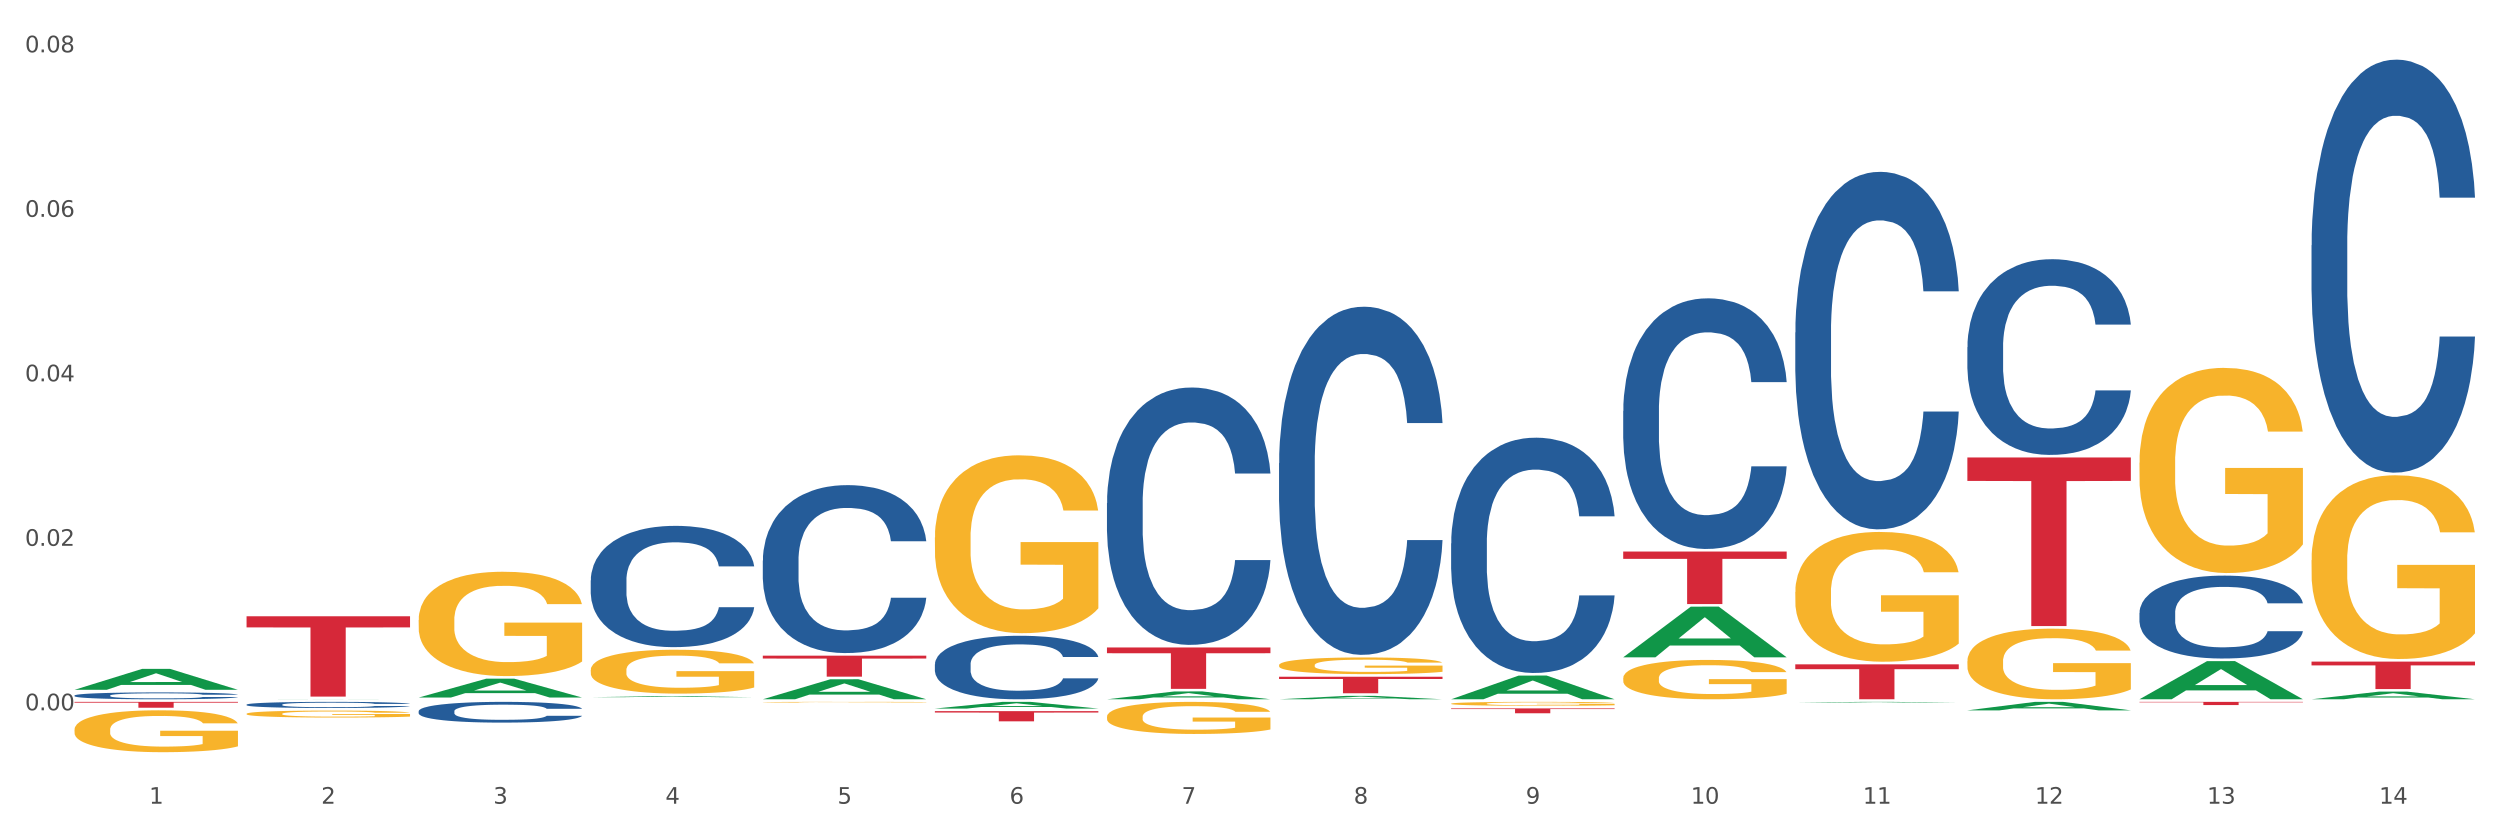 <?xml version="1.0" encoding="utf-8" standalone="no"?>
<!DOCTYPE svg PUBLIC "-//W3C//DTD SVG 1.1//EN"
  "http://www.w3.org/Graphics/SVG/1.1/DTD/svg11.dtd">
<svg xmlns:xlink="http://www.w3.org/1999/xlink" width="1080pt" height="360pt" viewBox="0 0 1080 360" xmlns="http://www.w3.org/2000/svg" version="1.1">
 <rect x="0" y="0" width="1080" height="360" fill="#333333" stroke="none"/>
 <defs>
  <style type="text/css">*{stroke-linejoin: round; stroke-linecap: butt}</style>
 </defs>
 <g id="figure_1">
  <g id="patch_1">
   <path d="M 0 360 
L 1080 360 
L 1080 0 
L 0 0 
z
" style="fill: #ffffff; stroke: #ffffff; stroke-linejoin: miter"/>
  </g>
  <g id="axes_1">
   <g id="matplotlib.axis_1">
    <g id="xtick_1">
     <g id="text_1">
      <!-- 1 -->
      <g style="fill: #4d4d4d" transform="translate(64.432 347.204) scale(0.096 -0.096)">
       <defs>
        <path id="DejaVuSans-31" d="M 794 531 
L 1825 531 
L 1825 4091 
L 703 3866 
L 703 4441 
L 1819 4666 
L 2450 4666 
L 2450 531 
L 3481 531 
L 3481 0 
L 794 0 
L 794 531 
z
" transform="scale(0.016)"/>
       </defs>
       <use xlink:href="#DejaVuSans-31"/>
      </g>
     </g>
    </g>
    <g id="xtick_2">
     <g id="text_2">
      <!-- 2 -->
      <g style="fill: #4d4d4d" transform="translate(138.771 347.204) scale(0.096 -0.096)">
       <defs>
        <path id="DejaVuSans-32" d="M 1228 531 
L 3431 531 
L 3431 0 
L 469 0 
L 469 531 
Q 828 903 1448 1529 
Q 2069 2156 2228 2338 
Q 2531 2678 2651 2914 
Q 2772 3150 2772 3378 
Q 2772 3750 2511 3984 
Q 2250 4219 1831 4219 
Q 1534 4219 1204 4116 
Q 875 4013 500 3803 
L 500 4441 
Q 881 4594 1212 4672 
Q 1544 4750 1819 4750 
Q 2544 4750 2975 4387 
Q 3406 4025 3406 3419 
Q 3406 3131 3298 2873 
Q 3191 2616 2906 2266 
Q 2828 2175 2409 1742 
Q 1991 1309 1228 531 
z
" transform="scale(0.016)"/>
       </defs>
       <use xlink:href="#DejaVuSans-32"/>
      </g>
     </g>
    </g>
    <g id="xtick_3">
     <g id="text_3">
      <!-- 3 -->
      <g style="fill: #4d4d4d" transform="translate(213.109 347.204) scale(0.096 -0.096)">
       <defs>
        <path id="DejaVuSans-33" d="M 2597 2516 
Q 3050 2419 3304 2112 
Q 3559 1806 3559 1356 
Q 3559 666 3084 287 
Q 2609 -91 1734 -91 
Q 1441 -91 1130 -33 
Q 819 25 488 141 
L 488 750 
Q 750 597 1062 519 
Q 1375 441 1716 441 
Q 2309 441 2620 675 
Q 2931 909 2931 1356 
Q 2931 1769 2642 2001 
Q 2353 2234 1838 2234 
L 1294 2234 
L 1294 2753 
L 1863 2753 
Q 2328 2753 2575 2939 
Q 2822 3125 2822 3475 
Q 2822 3834 2567 4026 
Q 2313 4219 1838 4219 
Q 1578 4219 1281 4162 
Q 984 4106 628 3988 
L 628 4550 
Q 988 4650 1302 4700 
Q 1616 4750 1894 4750 
Q 2613 4750 3031 4423 
Q 3450 4097 3450 3541 
Q 3450 3153 3228 2886 
Q 3006 2619 2597 2516 
z
" transform="scale(0.016)"/>
       </defs>
       <use xlink:href="#DejaVuSans-33"/>
      </g>
     </g>
    </g>
    <g id="xtick_4">
     <g id="text_4">
      <!-- 4 -->
      <g style="fill: #4d4d4d" transform="translate(287.448 347.204) scale(0.096 -0.096)">
       <defs>
        <path id="DejaVuSans-34" d="M 2419 4116 
L 825 1625 
L 2419 1625 
L 2419 4116 
z
M 2253 4666 
L 3047 4666 
L 3047 1625 
L 3713 1625 
L 3713 1100 
L 3047 1100 
L 3047 0 
L 2419 0 
L 2419 1100 
L 313 1100 
L 313 1709 
L 2253 4666 
z
" transform="scale(0.016)"/>
       </defs>
       <use xlink:href="#DejaVuSans-34"/>
      </g>
     </g>
    </g>
    <g id="xtick_5">
     <g id="text_5">
      <!-- 5 -->
      <g style="fill: #4d4d4d" transform="translate(361.787 347.204) scale(0.096 -0.096)">
       <defs>
        <path id="DejaVuSans-35" d="M 691 4666 
L 3169 4666 
L 3169 4134 
L 1269 4134 
L 1269 2991 
Q 1406 3038 1543 3061 
Q 1681 3084 1819 3084 
Q 2600 3084 3056 2656 
Q 3513 2228 3513 1497 
Q 3513 744 3044 326 
Q 2575 -91 1722 -91 
Q 1428 -91 1123 -41 
Q 819 9 494 109 
L 494 744 
Q 775 591 1075 516 
Q 1375 441 1709 441 
Q 2250 441 2565 725 
Q 2881 1009 2881 1497 
Q 2881 1984 2565 2268 
Q 2250 2553 1709 2553 
Q 1456 2553 1204 2497 
Q 953 2441 691 2322 
L 691 4666 
z
" transform="scale(0.016)"/>
       </defs>
       <use xlink:href="#DejaVuSans-35"/>
      </g>
     </g>
    </g>
    <g id="xtick_6">
     <g id="text_6">
      <!-- 6 -->
      <g style="fill: #4d4d4d" transform="translate(436.125 347.204) scale(0.096 -0.096)">
       <defs>
        <path id="DejaVuSans-36" d="M 2113 2584 
Q 1688 2584 1439 2293 
Q 1191 2003 1191 1497 
Q 1191 994 1439 701 
Q 1688 409 2113 409 
Q 2538 409 2786 701 
Q 3034 994 3034 1497 
Q 3034 2003 2786 2293 
Q 2538 2584 2113 2584 
z
M 3366 4563 
L 3366 3988 
Q 3128 4100 2886 4159 
Q 2644 4219 2406 4219 
Q 1781 4219 1451 3797 
Q 1122 3375 1075 2522 
Q 1259 2794 1537 2939 
Q 1816 3084 2150 3084 
Q 2853 3084 3261 2657 
Q 3669 2231 3669 1497 
Q 3669 778 3244 343 
Q 2819 -91 2113 -91 
Q 1303 -91 875 529 
Q 447 1150 447 2328 
Q 447 3434 972 4092 
Q 1497 4750 2381 4750 
Q 2619 4750 2861 4703 
Q 3103 4656 3366 4563 
z
" transform="scale(0.016)"/>
       </defs>
       <use xlink:href="#DejaVuSans-36"/>
      </g>
     </g>
    </g>
    <g id="xtick_7">
     <g id="text_7">
      <!-- 7 -->
      <g style="fill: #4d4d4d" transform="translate(510.464 347.204) scale(0.096 -0.096)">
       <defs>
        <path id="DejaVuSans-37" d="M 525 4666 
L 3525 4666 
L 3525 4397 
L 1831 0 
L 1172 0 
L 2766 4134 
L 525 4134 
L 525 4666 
z
" transform="scale(0.016)"/>
       </defs>
       <use xlink:href="#DejaVuSans-37"/>
      </g>
     </g>
    </g>
    <g id="xtick_8">
     <g id="text_8">
      <!-- 8 -->
      <g style="fill: #4d4d4d" transform="translate(584.803 347.204) scale(0.096 -0.096)">
       <defs>
        <path id="DejaVuSans-38" d="M 2034 2216 
Q 1584 2216 1326 1975 
Q 1069 1734 1069 1313 
Q 1069 891 1326 650 
Q 1584 409 2034 409 
Q 2484 409 2743 651 
Q 3003 894 3003 1313 
Q 3003 1734 2745 1975 
Q 2488 2216 2034 2216 
z
M 1403 2484 
Q 997 2584 770 2862 
Q 544 3141 544 3541 
Q 544 4100 942 4425 
Q 1341 4750 2034 4750 
Q 2731 4750 3128 4425 
Q 3525 4100 3525 3541 
Q 3525 3141 3298 2862 
Q 3072 2584 2669 2484 
Q 3125 2378 3379 2068 
Q 3634 1759 3634 1313 
Q 3634 634 3220 271 
Q 2806 -91 2034 -91 
Q 1263 -91 848 271 
Q 434 634 434 1313 
Q 434 1759 690 2068 
Q 947 2378 1403 2484 
z
M 1172 3481 
Q 1172 3119 1398 2916 
Q 1625 2713 2034 2713 
Q 2441 2713 2670 2916 
Q 2900 3119 2900 3481 
Q 2900 3844 2670 4047 
Q 2441 4250 2034 4250 
Q 1625 4250 1398 4047 
Q 1172 3844 1172 3481 
z
" transform="scale(0.016)"/>
       </defs>
       <use xlink:href="#DejaVuSans-38"/>
      </g>
     </g>
    </g>
    <g id="xtick_9">
     <g id="text_9">
      <!-- 9 -->
      <g style="fill: #4d4d4d" transform="translate(659.142 347.204) scale(0.096 -0.096)">
       <defs>
        <path id="DejaVuSans-39" d="M 703 97 
L 703 672 
Q 941 559 1184 500 
Q 1428 441 1663 441 
Q 2288 441 2617 861 
Q 2947 1281 2994 2138 
Q 2813 1869 2534 1725 
Q 2256 1581 1919 1581 
Q 1219 1581 811 2004 
Q 403 2428 403 3163 
Q 403 3881 828 4315 
Q 1253 4750 1959 4750 
Q 2769 4750 3195 4129 
Q 3622 3509 3622 2328 
Q 3622 1225 3098 567 
Q 2575 -91 1691 -91 
Q 1453 -91 1209 -44 
Q 966 3 703 97 
z
M 1959 2075 
Q 2384 2075 2632 2365 
Q 2881 2656 2881 3163 
Q 2881 3666 2632 3958 
Q 2384 4250 1959 4250 
Q 1534 4250 1286 3958 
Q 1038 3666 1038 3163 
Q 1038 2656 1286 2365 
Q 1534 2075 1959 2075 
z
" transform="scale(0.016)"/>
       </defs>
       <use xlink:href="#DejaVuSans-39"/>
      </g>
     </g>
    </g>
    <g id="xtick_10">
     <g id="text_10">
      <!-- 10 -->
      <g style="fill: #4d4d4d" transform="translate(730.426 347.204) scale(0.096 -0.096)">
       <defs>
        <path id="DejaVuSans-30" d="M 2034 4250 
Q 1547 4250 1301 3770 
Q 1056 3291 1056 2328 
Q 1056 1369 1301 889 
Q 1547 409 2034 409 
Q 2525 409 2770 889 
Q 3016 1369 3016 2328 
Q 3016 3291 2770 3770 
Q 2525 4250 2034 4250 
z
M 2034 4750 
Q 2819 4750 3233 4129 
Q 3647 3509 3647 2328 
Q 3647 1150 3233 529 
Q 2819 -91 2034 -91 
Q 1250 -91 836 529 
Q 422 1150 422 2328 
Q 422 3509 836 4129 
Q 1250 4750 2034 4750 
z
" transform="scale(0.016)"/>
       </defs>
       <use xlink:href="#DejaVuSans-31"/>
       <use xlink:href="#DejaVuSans-30" transform="translate(63.623 0)"/>
      </g>
     </g>
    </g>
    <g id="xtick_11">
     <g id="text_11">
      <!-- 11 -->
      <g style="fill: #4d4d4d" transform="translate(804.765 347.204) scale(0.096 -0.096)">
       <use xlink:href="#DejaVuSans-31"/>
       <use xlink:href="#DejaVuSans-31" transform="translate(63.623 0)"/>
      </g>
     </g>
    </g>
    <g id="xtick_12">
     <g id="text_12">
      <!-- 12 -->
      <g style="fill: #4d4d4d" transform="translate(879.104 347.204) scale(0.096 -0.096)">
       <use xlink:href="#DejaVuSans-31"/>
       <use xlink:href="#DejaVuSans-32" transform="translate(63.623 0)"/>
      </g>
     </g>
    </g>
    <g id="xtick_13">
     <g id="text_13">
      <!-- 13 -->
      <g style="fill: #4d4d4d" transform="translate(953.442 347.204) scale(0.096 -0.096)">
       <use xlink:href="#DejaVuSans-31"/>
       <use xlink:href="#DejaVuSans-33" transform="translate(63.623 0)"/>
      </g>
     </g>
    </g>
    <g id="xtick_14">
     <g id="text_14">
      <!-- 14 -->
      <g style="fill: #4d4d4d" transform="translate(1027.781 347.204) scale(0.096 -0.096)">
       <use xlink:href="#DejaVuSans-31"/>
       <use xlink:href="#DejaVuSans-34" transform="translate(63.623 0)"/>
      </g>
     </g>
    </g>
    <g id="xtick_15"/>
    <g id="xtick_16"/>
    <g id="xtick_17"/>
    <g id="xtick_18"/>
    <g id="xtick_19"/>
    <g id="xtick_20"/>
    <g id="xtick_21"/>
    <g id="xtick_22"/>
    <g id="xtick_23"/>
    <g id="xtick_24"/>
    <g id="xtick_25"/>
    <g id="xtick_26"/>
    <g id="xtick_27"/>
   </g>
   <g id="matplotlib.axis_2">
    <g id="ytick_1">
     <g id="text_15">
      <!-- 0.00 -->
      <g style="fill: #4d4d4d" transform="translate(10.8 306.851) scale(0.096 -0.096)">
       <defs>
        <path id="DejaVuSans-2e" d="M 684 794 
L 1344 794 
L 1344 0 
L 684 0 
L 684 794 
z
" transform="scale(0.016)"/>
       </defs>
       <use xlink:href="#DejaVuSans-30"/>
       <use xlink:href="#DejaVuSans-2e" transform="translate(63.623 0)"/>
       <use xlink:href="#DejaVuSans-30" transform="translate(95.41 0)"/>
       <use xlink:href="#DejaVuSans-30" transform="translate(159.033 0)"/>
      </g>
     </g>
    </g>
    <g id="ytick_2">
     <g id="text_16">
      <!-- 0.02 -->
      <g style="fill: #4d4d4d" transform="translate(10.8 235.79) scale(0.096 -0.096)">
       <use xlink:href="#DejaVuSans-30"/>
       <use xlink:href="#DejaVuSans-2e" transform="translate(63.623 0)"/>
       <use xlink:href="#DejaVuSans-30" transform="translate(95.41 0)"/>
       <use xlink:href="#DejaVuSans-32" transform="translate(159.033 0)"/>
      </g>
     </g>
    </g>
    <g id="ytick_3">
     <g id="text_17">
      <!-- 0.04 -->
      <g style="fill: #4d4d4d" transform="translate(10.8 164.729) scale(0.096 -0.096)">
       <use xlink:href="#DejaVuSans-30"/>
       <use xlink:href="#DejaVuSans-2e" transform="translate(63.623 0)"/>
       <use xlink:href="#DejaVuSans-30" transform="translate(95.41 0)"/>
       <use xlink:href="#DejaVuSans-34" transform="translate(159.033 0)"/>
      </g>
     </g>
    </g>
    <g id="ytick_4">
     <g id="text_18">
      <!-- 0.06 -->
      <g style="fill: #4d4d4d" transform="translate(10.8 93.668) scale(0.096 -0.096)">
       <use xlink:href="#DejaVuSans-30"/>
       <use xlink:href="#DejaVuSans-2e" transform="translate(63.623 0)"/>
       <use xlink:href="#DejaVuSans-30" transform="translate(95.41 0)"/>
       <use xlink:href="#DejaVuSans-36" transform="translate(159.033 0)"/>
      </g>
     </g>
    </g>
    <g id="ytick_5">
     <g id="text_19">
      <!-- 0.08 -->
      <g style="fill: #4d4d4d" transform="translate(10.8 22.607) scale(0.096 -0.096)">
       <use xlink:href="#DejaVuSans-30"/>
       <use xlink:href="#DejaVuSans-2e" transform="translate(63.623 0)"/>
       <use xlink:href="#DejaVuSans-30" transform="translate(95.41 0)"/>
       <use xlink:href="#DejaVuSans-38" transform="translate(159.033 0)"/>
      </g>
     </g>
    </g>
    <g id="ytick_6"/>
    <g id="ytick_7"/>
    <g id="ytick_8"/>
    <g id="ytick_9"/>
   </g>
   <g id="PolyCollection_1">
    <path d="M 32.175 297.991 
L 32.248 297.983 
L 61.37 288.964 
L 73.456 288.956 
L 102.797 298.008 
L 88.818 298.008 
L 82.484 295.9 
L 52.415 295.9 
L 52.197 295.934 
L 46.081 298.008 
L 32.175 298.008 
L 32.175 297.991 
L 56.201 294.642 
L 78.698 294.634 
L 67.559 290.885 
L 67.413 290.868 
L 67.267 290.894 
L 56.128 294.634 
L 56.201 294.642 
L 32.175 297.991 
z
" clip-path="url(#pbc3e76d2c9)" style="fill: #109648"/>
    <path d="M 478.207 279.71 
L 548.829 279.71 
L 548.829 282.195 
L 521.049 282.211 
L 521.049 297.588 
L 505.82 297.588 
L 505.82 282.211 
L 478.207 282.195 
L 478.207 279.727 
L 478.207 279.71 
z
" clip-path="url(#pbc3e76d2c9)" style="fill: #d62839"/>
    <path d="M 552.546 292.335 
L 623.168 292.335 
L 623.168 293.33 
L 595.388 293.337 
L 595.388 299.494 
L 580.159 299.494 
L 580.159 293.337 
L 552.546 293.33 
L 552.546 292.342 
L 552.546 292.335 
z
" clip-path="url(#pbc3e76d2c9)" style="fill: #d62839"/>
    <path d="M 626.885 306.02 
L 697.506 306.02 
L 697.506 306.313 
L 669.726 306.315 
L 669.726 308.126 
L 654.497 308.126 
L 654.497 306.315 
L 626.885 306.313 
L 626.885 306.022 
L 626.885 306.02 
z
" clip-path="url(#pbc3e76d2c9)" style="fill: #d62839"/>
    <path d="M 701.223 238.272 
L 771.845 238.272 
L 771.845 241.422 
L 744.065 241.444 
L 744.065 260.943 
L 728.836 260.943 
L 728.836 241.444 
L 701.223 241.422 
L 701.223 238.293 
L 701.223 238.272 
z
" clip-path="url(#pbc3e76d2c9)" style="fill: #d62839"/>
    <path d="M 775.562 286.981 
L 846.184 286.981 
L 846.184 289.081 
L 818.404 289.095 
L 818.404 302.094 
L 803.175 302.094 
L 803.175 289.095 
L 775.562 289.081 
L 775.562 286.995 
L 775.562 286.981 
z
" clip-path="url(#pbc3e76d2c9)" style="fill: #d62839"/>
    <path d="M 849.901 197.637 
L 920.523 197.637 
L 920.523 207.758 
L 892.742 207.826 
L 892.742 270.468 
L 877.514 270.468 
L 877.514 207.826 
L 849.901 207.758 
L 849.901 197.705 
L 849.901 197.637 
z
" clip-path="url(#pbc3e76d2c9)" style="fill: #d62839"/>
    <path d="M 924.24 303.204 
L 994.861 303.204 
L 994.861 303.394 
L 967.081 303.396 
L 967.081 304.575 
L 951.852 304.575 
L 951.852 303.396 
L 924.24 303.394 
L 924.24 303.205 
L 924.24 303.204 
z
" clip-path="url(#pbc3e76d2c9)" style="fill: #d62839"/>
    <path d="M 403.869 307.213 
L 474.49 307.213 
L 474.49 307.826 
L 446.71 307.83 
L 446.71 311.625 
L 431.481 311.625 
L 431.481 307.83 
L 403.869 307.826 
L 403.869 307.217 
L 403.869 307.213 
z
" clip-path="url(#pbc3e76d2c9)" style="fill: #d62839"/>
    <path d="M 998.578 285.802 
L 1069.2 285.802 
L 1069.2 287.45 
L 1041.42 287.461 
L 1041.42 297.663 
L 1026.191 297.663 
L 1026.191 287.461 
L 998.578 287.45 
L 998.578 285.813 
L 998.578 285.802 
z
" clip-path="url(#pbc3e76d2c9)" style="fill: #d62839"/>
    <path d="M 701.223 292.943 
L 701.307 292.928 
L 701.307 292.369 
L 701.474 291.887 
L 702.307 290.722 
L 703.558 289.759 
L 704.475 289.246 
L 705.392 288.826 
L 706.476 288.407 
L 707.81 287.972 
L 710.228 287.335 
L 711.729 287.009 
L 713.563 286.667 
L 716.899 286.17 
L 719.317 285.89 
L 721.818 285.657 
L 725.903 285.377 
L 728.572 285.253 
L 731.406 285.16 
L 734.825 285.098 
L 737.41 285.082 
L 743.08 285.129 
L 747.915 285.269 
L 750.25 285.377 
L 753.252 285.564 
L 754.836 285.688 
L 757.421 285.937 
L 760.089 286.263 
L 761.923 286.543 
L 764.675 287.071 
L 766.759 287.599 
L 768.677 288.252 
L 769.677 288.702 
L 770.428 289.122 
L 771.095 289.603 
L 771.762 290.364 
L 756.754 290.364 
L 756.17 289.821 
L 755.253 289.308 
L 753.919 288.811 
L 752.751 288.5 
L 750.75 288.112 
L 748.916 287.863 
L 746.998 287.677 
L 744.664 287.521 
L 742.829 287.444 
L 740.245 287.382 
L 735.159 287.397 
L 731.74 287.521 
L 729.405 287.677 
L 727.905 287.817 
L 726.571 287.972 
L 725.07 288.189 
L 723.319 288.516 
L 722.068 288.811 
L 720.817 289.184 
L 719.817 289.557 
L 718.9 289.992 
L 718.149 290.458 
L 717.566 290.939 
L 717.065 291.53 
L 716.648 292.508 
L 716.648 294.637 
L 716.815 295.118 
L 717.232 295.755 
L 717.732 296.237 
L 718.566 296.812 
L 719.317 297.2 
L 720.734 297.76 
L 722.318 298.226 
L 723.569 298.521 
L 724.82 298.769 
L 726.987 299.111 
L 729.405 299.391 
L 731.49 299.562 
L 734.325 299.717 
L 736.242 299.779 
L 737.91 299.81 
L 741.996 299.81 
L 744.914 299.764 
L 748.166 299.655 
L 750.667 299.515 
L 752.751 299.344 
L 755.086 299.065 
L 756.587 298.8 
L 756.587 295.553 
L 738.244 295.538 
L 738.244 293.378 
L 771.845 293.378 
L 771.845 299.717 
L 770.428 300.043 
L 768.844 300.339 
L 767.176 300.603 
L 764.675 300.929 
L 761.673 301.24 
L 759.005 301.457 
L 756.17 301.644 
L 752.835 301.814 
L 748.499 301.97 
L 745.831 302.032 
L 742.496 302.079 
L 738.577 302.094 
L 735.159 302.063 
L 731.823 301.985 
L 728.321 301.846 
L 724.903 301.644 
L 722.318 301.442 
L 719.733 301.193 
L 716.982 300.867 
L 714.814 300.556 
L 713.147 300.276 
L 711.312 299.919 
L 709.311 299.453 
L 707.81 299.034 
L 706.476 298.599 
L 705.059 298.039 
L 704.058 297.558 
L 703.058 296.952 
L 702.474 296.501 
L 701.807 295.802 
L 701.307 294.823 
L 701.223 292.943 
z
" clip-path="url(#pbc3e76d2c9)" style="fill: #f7b32b"/>
    <path d="M 626.885 303.992 
L 626.968 303.991 
L 626.968 303.935 
L 627.135 303.886 
L 627.969 303.77 
L 629.219 303.673 
L 630.136 303.622 
L 631.054 303.579 
L 632.138 303.537 
L 633.472 303.494 
L 635.89 303.43 
L 637.39 303.397 
L 639.225 303.363 
L 642.56 303.313 
L 644.978 303.285 
L 647.479 303.262 
L 651.565 303.233 
L 654.233 303.221 
L 657.068 303.212 
L 660.486 303.205 
L 663.071 303.204 
L 668.741 303.209 
L 673.577 303.223 
L 675.911 303.233 
L 678.913 303.252 
L 680.497 303.265 
L 683.082 303.29 
L 685.75 303.322 
L 687.584 303.35 
L 690.336 303.403 
L 692.42 303.456 
L 694.338 303.522 
L 695.339 303.567 
L 696.089 303.609 
L 696.756 303.657 
L 697.423 303.734 
L 682.415 303.734 
L 681.831 303.679 
L 680.914 303.628 
L 679.58 303.578 
L 678.413 303.547 
L 676.412 303.508 
L 674.577 303.483 
L 672.66 303.464 
L 670.325 303.449 
L 668.491 303.441 
L 665.906 303.435 
L 660.82 303.436 
L 657.401 303.449 
L 655.067 303.464 
L 653.566 303.478 
L 652.232 303.494 
L 650.731 303.516 
L 648.98 303.548 
L 647.729 303.578 
L 646.479 303.615 
L 645.478 303.653 
L 644.561 303.696 
L 643.811 303.743 
L 643.227 303.791 
L 642.727 303.851 
L 642.31 303.949 
L 642.31 304.162 
L 642.476 304.211 
L 642.893 304.275 
L 643.394 304.323 
L 644.227 304.38 
L 644.978 304.419 
L 646.395 304.476 
L 647.979 304.522 
L 649.23 304.552 
L 650.481 304.577 
L 652.649 304.611 
L 655.067 304.639 
L 657.151 304.656 
L 659.986 304.672 
L 661.904 304.678 
L 663.571 304.681 
L 667.657 304.681 
L 670.575 304.677 
L 673.827 304.666 
L 676.328 304.652 
L 678.413 304.635 
L 680.747 304.606 
L 682.248 304.58 
L 682.248 304.254 
L 663.905 304.253 
L 663.905 304.036 
L 697.506 304.036 
L 697.506 304.672 
L 696.089 304.705 
L 694.505 304.734 
L 692.837 304.761 
L 690.336 304.793 
L 687.334 304.825 
L 684.666 304.846 
L 681.831 304.865 
L 678.496 304.882 
L 674.16 304.898 
L 671.492 304.904 
L 668.157 304.909 
L 664.238 304.91 
L 660.82 304.907 
L 657.485 304.899 
L 653.983 304.885 
L 650.564 304.865 
L 647.979 304.845 
L 645.395 304.82 
L 642.643 304.787 
L 640.475 304.756 
L 638.808 304.728 
L 636.974 304.692 
L 634.972 304.645 
L 633.472 304.603 
L 632.138 304.56 
L 630.72 304.504 
L 629.72 304.455 
L 628.719 304.395 
L 628.135 304.349 
L 627.468 304.279 
L 626.968 304.181 
L 626.885 303.992 
z
" clip-path="url(#pbc3e76d2c9)" style="fill: #f7b32b"/>
    <path d="M 552.546 287.345 
L 552.629 287.339 
L 552.629 287.102 
L 552.796 286.897 
L 553.63 286.403 
L 554.881 285.995 
L 555.798 285.777 
L 556.715 285.6 
L 557.799 285.422 
L 559.133 285.237 
L 561.551 284.967 
L 563.052 284.829 
L 564.886 284.684 
L 568.221 284.473 
L 570.639 284.354 
L 573.141 284.256 
L 577.226 284.137 
L 579.894 284.084 
L 582.729 284.045 
L 586.148 284.018 
L 588.732 284.012 
L 594.402 284.032 
L 599.238 284.091 
L 601.573 284.137 
L 604.574 284.216 
L 606.158 284.269 
L 608.743 284.374 
L 611.411 284.513 
L 613.246 284.631 
L 615.997 284.855 
L 618.082 285.079 
L 619.999 285.356 
L 621 285.547 
L 621.75 285.725 
L 622.417 285.929 
L 623.084 286.252 
L 608.076 286.252 
L 607.493 286.021 
L 606.575 285.804 
L 605.241 285.593 
L 604.074 285.461 
L 602.073 285.296 
L 600.239 285.191 
L 598.321 285.112 
L 595.986 285.046 
L 594.152 285.013 
L 591.567 284.987 
L 586.481 284.993 
L 583.063 285.046 
L 580.728 285.112 
L 579.227 285.171 
L 577.893 285.237 
L 576.392 285.329 
L 574.641 285.468 
L 573.391 285.593 
L 572.14 285.751 
L 571.139 285.909 
L 570.222 286.094 
L 569.472 286.291 
L 568.888 286.495 
L 568.388 286.746 
L 567.971 287.161 
L 567.971 288.063 
L 568.138 288.268 
L 568.555 288.538 
L 569.055 288.742 
L 569.889 288.986 
L 570.639 289.15 
L 572.057 289.388 
L 573.641 289.585 
L 574.891 289.71 
L 576.142 289.816 
L 578.31 289.961 
L 580.728 290.079 
L 582.812 290.152 
L 585.647 290.218 
L 587.565 290.244 
L 589.233 290.257 
L 593.318 290.257 
L 596.236 290.237 
L 599.488 290.191 
L 601.99 290.132 
L 604.074 290.06 
L 606.409 289.941 
L 607.909 289.829 
L 607.909 288.452 
L 589.566 288.446 
L 589.566 287.53 
L 623.168 287.53 
L 623.168 290.218 
L 621.75 290.356 
L 620.166 290.481 
L 618.499 290.593 
L 615.997 290.732 
L 612.996 290.863 
L 610.327 290.956 
L 607.493 291.035 
L 604.157 291.107 
L 599.822 291.173 
L 597.154 291.199 
L 593.818 291.219 
L 589.9 291.226 
L 586.481 291.213 
L 583.146 291.18 
L 579.644 291.12 
L 576.226 291.035 
L 573.641 290.949 
L 571.056 290.844 
L 568.305 290.705 
L 566.137 290.573 
L 564.469 290.455 
L 562.635 290.303 
L 560.634 290.106 
L 559.133 289.928 
L 557.799 289.743 
L 556.381 289.506 
L 555.381 289.302 
L 554.38 289.045 
L 553.797 288.854 
L 553.13 288.558 
L 552.629 288.143 
L 552.546 287.345 
z
" clip-path="url(#pbc3e76d2c9)" style="fill: #f7b32b"/>
    <path d="M 478.207 309.614 
L 478.291 309.601 
L 478.291 309.145 
L 478.457 308.753 
L 479.291 307.803 
L 480.542 307.017 
L 481.459 306.599 
L 482.376 306.257 
L 483.46 305.915 
L 484.794 305.56 
L 487.212 305.041 
L 488.713 304.775 
L 490.547 304.496 
L 493.882 304.091 
L 496.3 303.863 
L 498.802 303.673 
L 502.887 303.445 
L 505.555 303.343 
L 508.39 303.267 
L 511.809 303.217 
L 514.394 303.204 
L 520.063 303.242 
L 524.899 303.356 
L 527.234 303.445 
L 530.236 303.597 
L 531.82 303.698 
L 534.405 303.901 
L 537.073 304.167 
L 538.907 304.395 
L 541.658 304.825 
L 543.743 305.256 
L 545.661 305.788 
L 546.661 306.156 
L 547.412 306.498 
L 548.079 306.89 
L 548.746 307.511 
L 533.737 307.511 
L 533.154 307.068 
L 532.237 306.65 
L 530.903 306.244 
L 529.735 305.991 
L 527.734 305.674 
L 525.9 305.472 
L 523.982 305.32 
L 521.648 305.193 
L 519.813 305.129 
L 517.228 305.079 
L 512.142 305.091 
L 508.724 305.193 
L 506.389 305.32 
L 504.888 305.434 
L 503.554 305.56 
L 502.054 305.738 
L 500.303 306.004 
L 499.052 306.244 
L 497.801 306.548 
L 496.801 306.852 
L 495.884 307.207 
L 495.133 307.587 
L 494.549 307.98 
L 494.049 308.461 
L 493.632 309.259 
L 493.632 310.995 
L 493.799 311.388 
L 494.216 311.907 
L 494.716 312.3 
L 495.55 312.769 
L 496.3 313.085 
L 497.718 313.541 
L 499.302 313.921 
L 500.553 314.162 
L 501.803 314.365 
L 503.971 314.644 
L 506.389 314.872 
L 508.474 315.011 
L 511.309 315.138 
L 513.226 315.188 
L 514.894 315.214 
L 518.979 315.214 
L 521.898 315.176 
L 525.149 315.087 
L 527.651 314.973 
L 529.735 314.834 
L 532.07 314.606 
L 533.571 314.39 
L 533.571 311.742 
L 515.227 311.73 
L 515.227 309.969 
L 548.829 309.969 
L 548.829 315.138 
L 547.412 315.404 
L 545.827 315.644 
L 544.16 315.86 
L 541.658 316.126 
L 538.657 316.379 
L 535.989 316.557 
L 533.154 316.709 
L 529.819 316.848 
L 525.483 316.975 
L 522.815 317.025 
L 519.48 317.063 
L 515.561 317.076 
L 512.142 317.051 
L 508.807 316.987 
L 505.305 316.873 
L 501.887 316.709 
L 499.302 316.544 
L 496.717 316.341 
L 493.966 316.075 
L 491.798 315.822 
L 490.13 315.594 
L 488.296 315.302 
L 486.295 314.922 
L 484.794 314.58 
L 483.46 314.225 
L 482.043 313.769 
L 481.042 313.377 
L 480.042 312.883 
L 479.458 312.515 
L 478.791 311.945 
L 478.291 311.147 
L 478.207 309.614 
z
" clip-path="url(#pbc3e76d2c9)" style="fill: #f7b32b"/>
    <path d="M 403.869 232.202 
L 403.952 232.132 
L 403.952 229.605 
L 404.119 227.43 
L 404.952 222.166 
L 406.203 217.814 
L 407.12 215.498 
L 408.037 213.603 
L 409.121 211.708 
L 410.455 209.743 
L 412.873 206.865 
L 414.374 205.392 
L 416.209 203.848 
L 419.544 201.602 
L 421.962 200.338 
L 424.463 199.285 
L 428.549 198.022 
L 431.217 197.461 
L 434.052 197.04 
L 437.47 196.759 
L 440.055 196.689 
L 445.725 196.899 
L 450.561 197.531 
L 452.895 198.022 
L 455.897 198.864 
L 457.481 199.426 
L 460.066 200.549 
L 462.734 202.023 
L 464.568 203.286 
L 467.32 205.672 
L 469.404 208.059 
L 471.322 211.006 
L 472.322 213.042 
L 473.073 214.937 
L 473.74 217.112 
L 474.407 220.551 
L 459.399 220.551 
L 458.815 218.095 
L 457.898 215.779 
L 456.564 213.533 
L 455.397 212.129 
L 453.396 210.375 
L 451.561 209.252 
L 449.643 208.41 
L 447.309 207.708 
L 445.475 207.357 
L 442.89 207.076 
L 437.804 207.146 
L 434.385 207.708 
L 432.051 208.41 
L 430.55 209.041 
L 429.216 209.743 
L 427.715 210.726 
L 425.964 212.199 
L 424.713 213.533 
L 423.463 215.217 
L 422.462 216.902 
L 421.545 218.867 
L 420.794 220.973 
L 420.211 223.148 
L 419.711 225.815 
L 419.294 230.237 
L 419.294 239.852 
L 419.46 242.028 
L 419.877 244.906 
L 420.378 247.081 
L 421.211 249.678 
L 421.962 251.433 
L 423.379 253.959 
L 424.963 256.065 
L 426.214 257.398 
L 427.465 258.521 
L 429.633 260.065 
L 432.051 261.329 
L 434.135 262.101 
L 436.97 262.803 
L 438.888 263.083 
L 440.555 263.224 
L 444.641 263.224 
L 447.559 263.013 
L 450.811 262.522 
L 453.312 261.89 
L 455.397 261.118 
L 457.731 259.855 
L 459.232 258.662 
L 459.232 243.993 
L 440.889 243.923 
L 440.889 234.167 
L 474.49 234.167 
L 474.49 262.803 
L 473.073 264.277 
L 471.489 265.61 
L 469.821 266.803 
L 467.32 268.277 
L 464.318 269.681 
L 461.65 270.663 
L 458.815 271.506 
L 455.48 272.278 
L 451.144 272.979 
L 448.476 273.26 
L 445.141 273.471 
L 441.222 273.541 
L 437.804 273.401 
L 434.469 273.05 
L 430.967 272.418 
L 427.548 271.506 
L 424.963 270.593 
L 422.379 269.47 
L 419.627 267.996 
L 417.459 266.593 
L 415.792 265.329 
L 413.957 263.715 
L 411.956 261.61 
L 410.455 259.715 
L 409.121 257.749 
L 407.704 255.223 
L 406.703 253.047 
L 405.703 250.31 
L 405.119 248.274 
L 404.452 245.116 
L 403.952 240.694 
L 403.869 232.202 
z
" clip-path="url(#pbc3e76d2c9)" style="fill: #f7b32b"/>
    <path d="M 329.53 303.349 
L 329.613 303.348 
L 329.613 303.338 
L 329.78 303.329 
L 330.614 303.308 
L 331.864 303.29 
L 332.782 303.281 
L 333.699 303.273 
L 334.783 303.265 
L 336.117 303.257 
L 338.535 303.245 
L 340.036 303.239 
L 341.87 303.233 
L 345.205 303.224 
L 347.623 303.219 
L 350.124 303.214 
L 354.21 303.209 
L 356.878 303.207 
L 359.713 303.205 
L 363.131 303.204 
L 365.716 303.204 
L 371.386 303.205 
L 376.222 303.207 
L 378.557 303.209 
L 381.558 303.213 
L 383.142 303.215 
L 385.727 303.22 
L 388.395 303.226 
L 390.23 303.231 
L 392.981 303.24 
L 395.066 303.25 
L 396.983 303.262 
L 397.984 303.271 
L 398.734 303.278 
L 399.401 303.287 
L 400.068 303.301 
L 385.06 303.301 
L 384.476 303.291 
L 383.559 303.282 
L 382.225 303.273 
L 381.058 303.267 
L 379.057 303.26 
L 377.222 303.255 
L 375.305 303.252 
L 372.97 303.249 
L 371.136 303.247 
L 368.551 303.246 
L 363.465 303.246 
L 360.046 303.249 
L 357.712 303.252 
L 356.211 303.254 
L 354.877 303.257 
L 353.376 303.261 
L 351.625 303.267 
L 350.375 303.273 
L 349.124 303.279 
L 348.123 303.286 
L 347.206 303.294 
L 346.456 303.303 
L 345.872 303.312 
L 345.372 303.323 
L 344.955 303.341 
L 344.955 303.38 
L 345.122 303.389 
L 345.539 303.4 
L 346.039 303.409 
L 346.873 303.42 
L 347.623 303.427 
L 349.04 303.437 
L 350.625 303.446 
L 351.875 303.451 
L 353.126 303.456 
L 355.294 303.462 
L 357.712 303.467 
L 359.796 303.471 
L 362.631 303.473 
L 364.549 303.475 
L 366.216 303.475 
L 370.302 303.475 
L 373.22 303.474 
L 376.472 303.472 
L 378.973 303.47 
L 381.058 303.467 
L 383.392 303.461 
L 384.893 303.457 
L 384.893 303.397 
L 366.55 303.396 
L 366.55 303.357 
L 400.152 303.357 
L 400.152 303.473 
L 398.734 303.479 
L 397.15 303.485 
L 395.482 303.49 
L 392.981 303.496 
L 389.979 303.501 
L 387.311 303.505 
L 384.476 303.509 
L 381.141 303.512 
L 376.806 303.515 
L 374.137 303.516 
L 370.802 303.517 
L 366.884 303.517 
L 363.465 303.517 
L 360.13 303.515 
L 356.628 303.513 
L 353.209 303.509 
L 350.625 303.505 
L 348.04 303.501 
L 345.288 303.495 
L 343.121 303.489 
L 341.453 303.484 
L 339.619 303.477 
L 337.618 303.469 
L 336.117 303.461 
L 334.783 303.453 
L 333.365 303.443 
L 332.365 303.434 
L 331.364 303.422 
L 330.781 303.414 
L 330.113 303.401 
L 329.613 303.383 
L 329.53 303.349 
z
" clip-path="url(#pbc3e76d2c9)" style="fill: #f7b32b"/>
    <path d="M 255.191 289.444 
L 255.275 289.427 
L 255.275 288.804 
L 255.441 288.267 
L 256.275 286.968 
L 257.526 285.895 
L 258.443 285.323 
L 259.36 284.856 
L 260.444 284.388 
L 261.778 283.903 
L 264.196 283.194 
L 265.697 282.83 
L 267.531 282.449 
L 270.866 281.895 
L 273.284 281.583 
L 275.786 281.323 
L 279.871 281.012 
L 282.539 280.873 
L 285.374 280.769 
L 288.793 280.7 
L 291.377 280.683 
L 297.047 280.735 
L 301.883 280.891 
L 304.218 281.012 
L 307.219 281.22 
L 308.804 281.358 
L 311.388 281.635 
L 314.057 281.999 
L 315.891 282.31 
L 318.642 282.899 
L 320.727 283.488 
L 322.645 284.215 
L 323.645 284.717 
L 324.395 285.185 
L 325.062 285.722 
L 325.73 286.57 
L 310.721 286.57 
L 310.138 285.964 
L 309.221 285.393 
L 307.886 284.838 
L 306.719 284.492 
L 304.718 284.059 
L 302.884 283.782 
L 300.966 283.574 
L 298.631 283.401 
L 296.797 283.315 
L 294.212 283.245 
L 289.126 283.263 
L 285.708 283.401 
L 283.373 283.574 
L 281.872 283.73 
L 280.538 283.903 
L 279.037 284.146 
L 277.286 284.509 
L 276.036 284.838 
L 274.785 285.254 
L 273.785 285.67 
L 272.867 286.154 
L 272.117 286.674 
L 271.533 287.211 
L 271.033 287.869 
L 270.616 288.96 
L 270.616 291.332 
L 270.783 291.868 
L 271.2 292.578 
L 271.7 293.115 
L 272.534 293.756 
L 273.284 294.189 
L 274.702 294.812 
L 276.286 295.332 
L 277.537 295.661 
L 278.787 295.938 
L 280.955 296.319 
L 283.373 296.63 
L 285.458 296.821 
L 288.292 296.994 
L 290.21 297.063 
L 291.878 297.098 
L 295.963 297.098 
L 298.882 297.046 
L 302.133 296.925 
L 304.635 296.769 
L 306.719 296.578 
L 309.054 296.267 
L 310.555 295.972 
L 310.555 292.353 
L 292.211 292.336 
L 292.211 289.929 
L 325.813 289.929 
L 325.813 296.994 
L 324.395 297.357 
L 322.811 297.686 
L 321.144 297.981 
L 318.642 298.344 
L 315.641 298.691 
L 312.973 298.933 
L 310.138 299.141 
L 306.803 299.331 
L 302.467 299.505 
L 299.799 299.574 
L 296.464 299.626 
L 292.545 299.643 
L 289.126 299.608 
L 285.791 299.522 
L 282.289 299.366 
L 278.871 299.141 
L 276.286 298.916 
L 273.701 298.639 
L 270.95 298.275 
L 268.782 297.929 
L 267.114 297.617 
L 265.28 297.219 
L 263.279 296.699 
L 261.778 296.232 
L 260.444 295.747 
L 259.027 295.124 
L 258.026 294.587 
L 257.025 293.912 
L 256.442 293.41 
L 255.775 292.63 
L 255.275 291.539 
L 255.191 289.444 
z
" clip-path="url(#pbc3e76d2c9)" style="fill: #f7b32b"/>
    <path d="M 775.562 255.709 
L 775.645 255.658 
L 775.645 253.815 
L 775.812 252.227 
L 776.646 248.387 
L 777.897 245.212 
L 778.814 243.522 
L 779.731 242.139 
L 780.815 240.757 
L 782.149 239.323 
L 784.567 237.223 
L 786.068 236.148 
L 787.902 235.021 
L 791.237 233.383 
L 793.655 232.461 
L 796.157 231.693 
L 800.242 230.771 
L 802.91 230.361 
L 805.745 230.054 
L 809.164 229.849 
L 811.748 229.798 
L 817.418 229.952 
L 822.254 230.413 
L 824.589 230.771 
L 827.59 231.386 
L 829.175 231.795 
L 831.759 232.615 
L 834.427 233.69 
L 836.262 234.612 
L 839.013 236.353 
L 841.098 238.094 
L 843.015 240.245 
L 844.016 241.73 
L 844.766 243.112 
L 845.433 244.7 
L 846.1 247.209 
L 831.092 247.209 
L 830.509 245.417 
L 829.592 243.727 
L 828.257 242.088 
L 827.09 241.064 
L 825.089 239.784 
L 823.255 238.964 
L 821.337 238.35 
L 819.002 237.838 
L 817.168 237.582 
L 814.583 237.377 
L 809.497 237.428 
L 806.079 237.838 
L 803.744 238.35 
L 802.243 238.811 
L 800.909 239.323 
L 799.408 240.04 
L 797.657 241.115 
L 796.407 242.088 
L 795.156 243.317 
L 794.156 244.546 
L 793.238 245.98 
L 792.488 247.516 
L 791.904 249.104 
L 791.404 251.049 
L 790.987 254.276 
L 790.987 261.291 
L 791.154 262.879 
L 791.571 264.978 
L 792.071 266.566 
L 792.905 268.46 
L 793.655 269.74 
L 795.073 271.584 
L 796.657 273.12 
L 797.908 274.093 
L 799.158 274.912 
L 801.326 276.039 
L 803.744 276.961 
L 805.829 277.524 
L 808.663 278.036 
L 810.581 278.241 
L 812.249 278.343 
L 816.334 278.343 
L 819.253 278.19 
L 822.504 277.831 
L 825.006 277.37 
L 827.09 276.807 
L 829.425 275.885 
L 830.926 275.015 
L 830.926 264.312 
L 812.582 264.261 
L 812.582 257.143 
L 846.184 257.143 
L 846.184 278.036 
L 844.766 279.112 
L 843.182 280.085 
L 841.515 280.955 
L 839.013 282.03 
L 836.012 283.055 
L 833.344 283.772 
L 830.509 284.386 
L 827.174 284.949 
L 822.838 285.461 
L 820.17 285.666 
L 816.835 285.82 
L 812.916 285.871 
L 809.497 285.769 
L 806.162 285.513 
L 802.66 285.052 
L 799.242 284.386 
L 796.657 283.72 
L 794.072 282.901 
L 791.321 281.826 
L 789.153 280.801 
L 787.485 279.88 
L 785.651 278.702 
L 783.65 277.166 
L 782.149 275.783 
L 780.815 274.349 
L 779.398 272.506 
L 778.397 270.918 
L 777.396 268.921 
L 776.813 267.436 
L 776.146 265.132 
L 775.645 261.906 
L 775.562 255.709 
z
" clip-path="url(#pbc3e76d2c9)" style="fill: #f7b32b"/>
    <path d="M 329.53 283.237 
L 400.152 283.237 
L 400.152 284.499 
L 372.371 284.507 
L 372.371 292.317 
L 357.143 292.317 
L 357.143 284.507 
L 329.53 284.499 
L 329.53 283.246 
L 329.53 283.237 
z
" clip-path="url(#pbc3e76d2c9)" style="fill: #d62839"/>
    <path d="M 32.175 303.204 
L 102.797 303.204 
L 102.797 303.556 
L 75.017 303.559 
L 75.017 305.739 
L 59.788 305.739 
L 59.788 303.559 
L 32.175 303.556 
L 32.175 303.206 
L 32.175 303.204 
z
" clip-path="url(#pbc3e76d2c9)" style="fill: #d62839"/>
    <path d="M 849.901 285.679 
L 849.984 285.651 
L 849.984 284.648 
L 850.151 283.784 
L 850.985 281.694 
L 852.235 279.966 
L 853.153 279.046 
L 854.07 278.294 
L 855.154 277.541 
L 856.488 276.761 
L 858.906 275.618 
L 860.407 275.033 
L 862.241 274.42 
L 865.576 273.528 
L 867.994 273.027 
L 870.495 272.609 
L 874.581 272.107 
L 877.249 271.884 
L 880.084 271.717 
L 883.502 271.605 
L 886.087 271.577 
L 891.757 271.661 
L 896.593 271.912 
L 898.927 272.107 
L 901.929 272.441 
L 903.513 272.664 
L 906.098 273.11 
L 908.766 273.695 
L 910.601 274.197 
L 913.352 275.145 
L 915.436 276.092 
L 917.354 277.263 
L 918.355 278.071 
L 919.105 278.823 
L 919.772 279.687 
L 920.439 281.053 
L 905.431 281.053 
L 904.847 280.078 
L 903.93 279.158 
L 902.596 278.266 
L 901.429 277.709 
L 899.428 277.012 
L 897.593 276.566 
L 895.676 276.232 
L 893.341 275.953 
L 891.507 275.814 
L 888.922 275.702 
L 883.836 275.73 
L 880.417 275.953 
L 878.083 276.232 
L 876.582 276.482 
L 875.248 276.761 
L 873.747 277.151 
L 871.996 277.736 
L 870.745 278.266 
L 869.495 278.935 
L 868.494 279.604 
L 867.577 280.384 
L 866.827 281.22 
L 866.243 282.084 
L 865.743 283.143 
L 865.326 284.899 
L 865.326 288.717 
L 865.493 289.581 
L 865.91 290.723 
L 866.41 291.587 
L 867.244 292.619 
L 867.994 293.315 
L 869.411 294.319 
L 870.996 295.155 
L 872.246 295.684 
L 873.497 296.13 
L 875.665 296.743 
L 878.083 297.245 
L 880.167 297.551 
L 883.002 297.83 
L 884.92 297.942 
L 886.587 297.997 
L 890.673 297.997 
L 893.591 297.914 
L 896.843 297.719 
L 899.344 297.468 
L 901.429 297.161 
L 903.763 296.66 
L 905.264 296.186 
L 905.264 290.361 
L 886.921 290.333 
L 886.921 286.46 
L 920.523 286.46 
L 920.523 297.83 
L 919.105 298.415 
L 917.521 298.945 
L 915.853 299.419 
L 913.352 300.004 
L 910.35 300.561 
L 907.682 300.951 
L 904.847 301.286 
L 901.512 301.592 
L 897.177 301.871 
L 894.508 301.983 
L 891.173 302.066 
L 887.254 302.094 
L 883.836 302.038 
L 880.501 301.899 
L 876.999 301.648 
L 873.58 301.286 
L 870.996 300.924 
L 868.411 300.478 
L 865.659 299.892 
L 863.492 299.335 
L 861.824 298.833 
L 859.99 298.192 
L 857.989 297.356 
L 856.488 296.604 
L 855.154 295.824 
L 853.736 294.82 
L 852.736 293.956 
L 851.735 292.869 
L 851.151 292.061 
L 850.484 290.807 
L 849.984 289.051 
L 849.901 285.679 
z
" clip-path="url(#pbc3e76d2c9)" style="fill: #f7b32b"/>
    <path d="M 998.578 105.937 
L 998.662 105.774 
L 998.662 101.211 
L 998.912 95.018 
L 999.83 83.611 
L 1000.999 74.974 
L 1003.003 64.87 
L 1004.088 60.633 
L 1005.507 55.907 
L 1008.429 48.248 
L 1011.768 41.73 
L 1014.105 38.145 
L 1015.858 35.863 
L 1019.781 31.789 
L 1022.035 29.997 
L 1024.373 28.53 
L 1026.376 27.552 
L 1029.715 26.411 
L 1032.387 25.922 
L 1035.475 25.759 
L 1038.063 25.922 
L 1041.486 26.574 
L 1046.494 28.53 
L 1048.414 29.671 
L 1051.002 31.626 
L 1053.673 34.234 
L 1055.844 36.841 
L 1058.348 40.589 
L 1060.936 45.478 
L 1063.44 51.67 
L 1065.193 57.374 
L 1066.612 63.404 
L 1067.864 70.737 
L 1068.783 78.722 
L 1069.2 85.403 
L 1053.924 85.403 
L 1053.506 79.374 
L 1052.671 72.855 
L 1051.837 68.455 
L 1050.918 64.87 
L 1049.499 60.796 
L 1048.247 58.189 
L 1046.16 55.093 
L 1044.24 53.137 
L 1042.654 51.996 
L 1040.734 51.019 
L 1036.644 50.041 
L 1033.722 50.041 
L 1031.886 50.367 
L 1029.632 51.182 
L 1027.712 52.322 
L 1025.458 54.278 
L 1023.705 56.396 
L 1021.952 59.167 
L 1020.95 61.122 
L 1019.448 64.707 
L 1018.446 67.641 
L 1017.11 72.692 
L 1016.359 76.278 
L 1015.023 85.566 
L 1014.439 92.411 
L 1014.188 97.137 
L 1014.022 102.351 
L 1014.022 127.774 
L 1014.522 139.181 
L 1014.94 144.07 
L 1015.608 149.61 
L 1016.86 156.781 
L 1018.696 163.788 
L 1020.616 168.84 
L 1022.202 171.936 
L 1023.705 174.218 
L 1025.207 176.01 
L 1027.044 177.64 
L 1028.547 178.618 
L 1030.8 179.595 
L 1033.472 180.084 
L 1035.559 180.084 
L 1039.816 179.269 
L 1041.736 178.455 
L 1043.572 177.314 
L 1045.576 175.521 
L 1047.162 173.566 
L 1048.08 172.099 
L 1049.583 169.003 
L 1050.752 165.744 
L 1051.753 161.995 
L 1052.421 158.736 
L 1053.172 153.847 
L 1053.757 148.307 
L 1053.924 145.373 
L 1069.2 145.373 
L 1068.866 151.24 
L 1068.282 156.944 
L 1067.113 164.603 
L 1066.195 169.003 
L 1064.776 174.381 
L 1063.273 178.943 
L 1061.186 183.995 
L 1059.266 187.743 
L 1057.263 191.003 
L 1055.092 193.936 
L 1051.169 198.01 
L 1049.75 199.151 
L 1046.745 201.106 
L 1044.407 202.247 
L 1040.985 203.388 
L 1037.479 204.04 
L 1033.806 204.203 
L 1030.55 203.877 
L 1026.96 202.899 
L 1024.707 201.921 
L 1022.202 200.454 
L 1019.281 198.173 
L 1016.526 195.403 
L 1013.938 192.143 
L 1011.517 188.395 
L 1009.263 184.158 
L 1006.342 177.151 
L 1004.171 170.306 
L 1002.585 163.951 
L 1001.5 158.573 
L 1000.415 151.729 
L 999.83 147.003 
L 998.912 135.596 
L 998.578 125.003 
L 998.578 105.937 
z
" clip-path="url(#pbc3e76d2c9)" style="fill: #255c99"/>
    <path d="M 924.24 264.76 
L 924.323 264.728 
L 924.323 263.812 
L 924.573 262.569 
L 925.492 260.279 
L 926.66 258.546 
L 928.664 256.518 
L 929.749 255.668 
L 931.168 254.719 
L 934.09 253.182 
L 937.429 251.874 
L 939.766 251.154 
L 941.519 250.696 
L 945.443 249.879 
L 947.697 249.519 
L 950.034 249.224 
L 952.037 249.028 
L 955.377 248.799 
L 958.048 248.701 
L 961.136 248.668 
L 963.724 248.701 
L 967.147 248.832 
L 972.155 249.224 
L 974.075 249.453 
L 976.663 249.846 
L 979.335 250.369 
L 981.505 250.893 
L 984.009 251.645 
L 986.597 252.626 
L 989.101 253.869 
L 990.854 255.014 
L 992.273 256.224 
L 993.526 257.696 
L 994.444 259.298 
L 994.861 260.639 
L 979.585 260.639 
L 979.168 259.429 
L 978.333 258.121 
L 977.498 257.238 
L 976.58 256.518 
L 975.161 255.7 
L 973.908 255.177 
L 971.822 254.556 
L 969.902 254.163 
L 968.316 253.934 
L 966.396 253.738 
L 962.305 253.542 
L 959.383 253.542 
L 957.547 253.607 
L 955.293 253.771 
L 953.373 254 
L 951.119 254.392 
L 949.366 254.817 
L 947.613 255.373 
L 946.611 255.766 
L 945.109 256.485 
L 944.107 257.074 
L 942.771 258.088 
L 942.02 258.808 
L 940.685 260.672 
L 940.1 262.046 
L 939.85 262.994 
L 939.683 264.041 
L 939.683 269.143 
L 940.184 271.432 
L 940.601 272.414 
L 941.269 273.526 
L 942.521 274.965 
L 944.358 276.371 
L 946.278 277.385 
L 947.864 278.007 
L 949.366 278.464 
L 950.869 278.824 
L 952.705 279.151 
L 954.208 279.348 
L 956.462 279.544 
L 959.133 279.642 
L 961.22 279.642 
L 965.477 279.478 
L 967.397 279.315 
L 969.234 279.086 
L 971.237 278.726 
L 972.823 278.334 
L 973.742 278.039 
L 975.244 277.418 
L 976.413 276.764 
L 977.415 276.011 
L 978.082 275.357 
L 978.834 274.376 
L 979.418 273.264 
L 979.585 272.675 
L 994.861 272.675 
L 994.527 273.853 
L 993.943 274.998 
L 992.774 276.535 
L 991.856 277.418 
L 990.437 278.497 
L 988.934 279.413 
L 986.847 280.427 
L 984.927 281.179 
L 982.924 281.833 
L 980.754 282.422 
L 976.83 283.24 
L 975.411 283.469 
L 972.406 283.861 
L 970.069 284.09 
L 966.646 284.319 
L 963.14 284.45 
L 959.467 284.482 
L 956.211 284.417 
L 952.622 284.221 
L 950.368 284.025 
L 947.864 283.73 
L 944.942 283.272 
L 942.187 282.716 
L 939.599 282.062 
L 937.178 281.31 
L 934.925 280.46 
L 932.003 279.053 
L 929.832 277.679 
L 928.246 276.404 
L 927.161 275.325 
L 926.076 273.951 
L 925.492 273.002 
L 924.573 270.713 
L 924.24 268.587 
L 924.24 264.76 
z
" clip-path="url(#pbc3e76d2c9)" style="fill: #255c99"/>
    <path d="M 849.901 149.964 
L 849.984 149.887 
L 849.984 147.725 
L 850.235 144.79 
L 851.153 139.385 
L 852.322 135.292 
L 854.325 130.505 
L 855.41 128.497 
L 856.829 126.258 
L 859.751 122.628 
L 863.09 119.54 
L 865.428 117.841 
L 867.181 116.76 
L 871.104 114.829 
L 873.358 113.98 
L 875.695 113.285 
L 877.699 112.822 
L 881.038 112.281 
L 883.709 112.049 
L 886.798 111.972 
L 889.386 112.049 
L 892.808 112.358 
L 897.817 113.285 
L 899.737 113.825 
L 902.325 114.752 
L 904.996 115.988 
L 907.166 117.223 
L 909.671 118.999 
L 912.258 121.316 
L 914.763 124.25 
L 916.516 126.953 
L 917.935 129.81 
L 919.187 133.285 
L 920.105 137.068 
L 920.523 140.234 
L 905.246 140.234 
L 904.829 137.377 
L 903.994 134.288 
L 903.159 132.204 
L 902.241 130.505 
L 900.822 128.574 
L 899.57 127.339 
L 897.483 125.872 
L 895.563 124.945 
L 893.977 124.404 
L 892.057 123.941 
L 887.966 123.478 
L 885.045 123.478 
L 883.208 123.632 
L 880.954 124.018 
L 879.034 124.559 
L 876.78 125.486 
L 875.027 126.489 
L 873.274 127.802 
L 872.273 128.729 
L 870.77 130.428 
L 869.768 131.817 
L 868.433 134.211 
L 867.681 135.91 
L 866.346 140.312 
L 865.761 143.555 
L 865.511 145.794 
L 865.344 148.265 
L 865.344 160.311 
L 865.845 165.717 
L 866.262 168.033 
L 866.93 170.659 
L 868.182 174.056 
L 870.019 177.377 
L 871.939 179.771 
L 873.525 181.238 
L 875.027 182.319 
L 876.53 183.168 
L 878.367 183.94 
L 879.869 184.404 
L 882.123 184.867 
L 884.794 185.099 
L 886.881 185.099 
L 891.139 184.713 
L 893.059 184.327 
L 894.895 183.786 
L 896.899 182.937 
L 898.485 182.01 
L 899.403 181.315 
L 900.905 179.848 
L 902.074 178.303 
L 903.076 176.527 
L 903.744 174.983 
L 904.495 172.666 
L 905.079 170.041 
L 905.246 168.651 
L 920.523 168.651 
L 920.189 171.431 
L 919.604 174.134 
L 918.436 177.763 
L 917.517 179.848 
L 916.098 182.396 
L 914.596 184.558 
L 912.509 186.952 
L 910.589 188.728 
L 908.585 190.272 
L 906.415 191.662 
L 902.491 193.593 
L 901.072 194.133 
L 898.067 195.06 
L 895.73 195.6 
L 892.307 196.141 
L 888.801 196.45 
L 885.128 196.527 
L 881.873 196.373 
L 878.283 195.909 
L 876.029 195.446 
L 873.525 194.751 
L 870.603 193.67 
L 867.848 192.357 
L 865.261 190.813 
L 862.84 189.037 
L 860.586 187.029 
L 857.664 183.709 
L 855.494 180.466 
L 853.908 177.454 
L 852.823 174.906 
L 851.737 171.663 
L 851.153 169.423 
L 850.235 164.018 
L 849.901 158.999 
L 849.901 149.964 
z
" clip-path="url(#pbc3e76d2c9)" style="fill: #255c99"/>
    <path d="M 775.562 143.633 
L 775.646 143.492 
L 775.646 139.543 
L 775.896 134.183 
L 776.814 124.309 
L 777.983 116.833 
L 779.986 108.088 
L 781.072 104.421 
L 782.491 100.33 
L 785.412 93.701 
L 788.752 88.059 
L 791.089 84.955 
L 792.842 82.981 
L 796.765 79.454 
L 799.019 77.903 
L 801.357 76.633 
L 803.36 75.787 
L 806.699 74.8 
L 809.37 74.377 
L 812.459 74.235 
L 815.047 74.377 
L 818.469 74.941 
L 823.478 76.633 
L 825.398 77.621 
L 827.986 79.313 
L 830.657 81.57 
L 832.828 83.827 
L 835.332 87.071 
L 837.92 91.303 
L 840.424 96.663 
L 842.177 101.6 
L 843.596 106.819 
L 844.848 113.166 
L 845.766 120.078 
L 846.184 125.861 
L 830.908 125.861 
L 830.49 120.642 
L 829.655 115 
L 828.821 111.191 
L 827.902 108.088 
L 826.483 104.562 
L 825.231 102.305 
L 823.144 99.625 
L 821.224 97.932 
L 819.638 96.945 
L 817.718 96.099 
L 813.628 95.252 
L 810.706 95.252 
L 808.87 95.534 
L 806.616 96.24 
L 804.696 97.227 
L 802.442 98.92 
L 800.689 100.753 
L 798.936 103.151 
L 797.934 104.844 
L 796.431 107.947 
L 795.43 110.486 
L 794.094 114.859 
L 793.343 117.962 
L 792.007 126.002 
L 791.423 131.926 
L 791.172 136.017 
L 791.005 140.53 
L 791.005 162.535 
L 791.506 172.408 
L 791.924 176.64 
L 792.591 181.436 
L 793.844 187.642 
L 795.68 193.707 
L 797.6 198.08 
L 799.186 200.76 
L 800.689 202.735 
L 802.191 204.286 
L 804.028 205.697 
L 805.53 206.543 
L 807.784 207.389 
L 810.456 207.812 
L 812.543 207.812 
L 816.8 207.107 
L 818.72 206.402 
L 820.556 205.415 
L 822.56 203.863 
L 824.146 202.17 
L 825.064 200.901 
L 826.567 198.221 
L 827.735 195.4 
L 828.737 192.156 
L 829.405 189.335 
L 830.156 185.103 
L 830.741 180.307 
L 830.908 177.768 
L 846.184 177.768 
L 845.85 182.846 
L 845.266 187.783 
L 844.097 194.412 
L 843.179 198.221 
L 841.76 202.876 
L 840.257 206.825 
L 838.17 211.198 
L 836.25 214.442 
L 834.247 217.263 
L 832.076 219.802 
L 828.153 223.328 
L 826.734 224.316 
L 823.728 226.008 
L 821.391 226.996 
L 817.969 227.983 
L 814.463 228.547 
L 810.79 228.688 
L 807.534 228.406 
L 803.944 227.56 
L 801.69 226.714 
L 799.186 225.444 
L 796.264 223.469 
L 793.51 221.071 
L 790.922 218.25 
L 788.501 215.006 
L 786.247 211.339 
L 783.325 205.274 
L 781.155 199.349 
L 779.569 193.848 
L 778.484 189.194 
L 777.399 183.269 
L 776.814 179.179 
L 775.896 169.305 
L 775.562 160.137 
L 775.562 143.633 
z
" clip-path="url(#pbc3e76d2c9)" style="fill: #255c99"/>
    <path d="M 701.223 177.529 
L 701.307 177.43 
L 701.307 174.661 
L 701.557 170.903 
L 702.476 163.981 
L 703.644 158.74 
L 705.648 152.608 
L 706.733 150.037 
L 708.152 147.169 
L 711.074 142.521 
L 714.413 138.565 
L 716.75 136.39 
L 718.503 135.005 
L 722.427 132.533 
L 724.681 131.445 
L 727.018 130.555 
L 729.021 129.962 
L 732.36 129.269 
L 735.032 128.973 
L 738.12 128.874 
L 740.708 128.973 
L 744.131 129.368 
L 749.139 130.555 
L 751.059 131.247 
L 753.647 132.434 
L 756.318 134.016 
L 758.489 135.598 
L 760.993 137.873 
L 763.581 140.84 
L 766.085 144.598 
L 767.838 148.059 
L 769.257 151.718 
L 770.51 156.168 
L 771.428 161.014 
L 771.845 165.069 
L 756.569 165.069 
L 756.151 161.41 
L 755.317 157.454 
L 754.482 154.784 
L 753.564 152.608 
L 752.145 150.136 
L 750.892 148.554 
L 748.805 146.675 
L 746.885 145.488 
L 745.299 144.796 
L 743.379 144.202 
L 739.289 143.609 
L 736.367 143.609 
L 734.531 143.807 
L 732.277 144.301 
L 730.357 144.993 
L 728.103 146.18 
L 726.35 147.466 
L 724.597 149.147 
L 723.595 150.334 
L 722.093 152.509 
L 721.091 154.289 
L 719.755 157.355 
L 719.004 159.531 
L 717.668 165.168 
L 717.084 169.321 
L 716.834 172.189 
L 716.667 175.354 
L 716.667 190.781 
L 717.168 197.704 
L 717.585 200.67 
L 718.253 204.033 
L 719.505 208.384 
L 721.341 212.636 
L 723.261 215.702 
L 724.847 217.581 
L 726.35 218.966 
L 727.853 220.053 
L 729.689 221.042 
L 731.192 221.636 
L 733.446 222.229 
L 736.117 222.526 
L 738.204 222.526 
L 742.461 222.031 
L 744.381 221.537 
L 746.218 220.845 
L 748.221 219.757 
L 749.807 218.57 
L 750.725 217.68 
L 752.228 215.801 
L 753.397 213.823 
L 754.398 211.549 
L 755.066 209.571 
L 755.818 206.604 
L 756.402 203.242 
L 756.569 201.461 
L 771.845 201.461 
L 771.511 205.022 
L 770.927 208.483 
L 769.758 213.131 
L 768.84 215.801 
L 767.421 219.065 
L 765.918 221.834 
L 763.831 224.899 
L 761.911 227.174 
L 759.908 229.152 
L 757.738 230.932 
L 753.814 233.404 
L 752.395 234.096 
L 749.39 235.283 
L 747.052 235.975 
L 743.63 236.668 
L 740.124 237.063 
L 736.451 237.162 
L 733.195 236.964 
L 729.606 236.371 
L 727.352 235.778 
L 724.847 234.887 
L 721.926 233.503 
L 719.171 231.822 
L 716.583 229.844 
L 714.162 227.569 
L 711.908 224.998 
L 708.987 220.746 
L 706.816 216.592 
L 705.23 212.735 
L 704.145 209.472 
L 703.06 205.318 
L 702.476 202.45 
L 701.557 195.528 
L 701.223 189.1 
L 701.223 177.529 
z
" clip-path="url(#pbc3e76d2c9)" style="fill: #255c99"/>
    <path d="M 626.885 234.752 
L 626.968 234.659 
L 626.968 232.059 
L 627.219 228.532 
L 628.137 222.033 
L 629.306 217.113 
L 631.309 211.357 
L 632.394 208.944 
L 633.813 206.251 
L 636.735 201.888 
L 640.074 198.175 
L 642.411 196.132 
L 644.164 194.833 
L 648.088 192.512 
L 650.342 191.491 
L 652.679 190.655 
L 654.683 190.098 
L 658.022 189.448 
L 660.693 189.17 
L 663.782 189.077 
L 666.369 189.17 
L 669.792 189.541 
L 674.801 190.655 
L 676.721 191.305 
L 679.308 192.419 
L 681.98 193.904 
L 684.15 195.39 
L 686.654 197.525 
L 689.242 200.31 
L 691.747 203.838 
L 693.5 207.087 
L 694.919 210.522 
L 696.171 214.699 
L 697.089 219.248 
L 697.506 223.054 
L 682.23 223.054 
L 681.813 219.62 
L 680.978 215.906 
L 680.143 213.4 
L 679.225 211.357 
L 677.806 209.036 
L 676.554 207.551 
L 674.467 205.787 
L 672.547 204.673 
L 670.961 204.023 
L 669.041 203.466 
L 664.95 202.909 
L 662.029 202.909 
L 660.192 203.095 
L 657.938 203.559 
L 656.018 204.209 
L 653.764 205.323 
L 652.011 206.53 
L 650.258 208.108 
L 649.257 209.222 
L 647.754 211.264 
L 646.752 212.935 
L 645.417 215.813 
L 644.665 217.856 
L 643.33 223.147 
L 642.745 227.046 
L 642.495 229.739 
L 642.328 232.709 
L 642.328 247.191 
L 642.829 253.69 
L 643.246 256.475 
L 643.914 259.631 
L 645.166 263.716 
L 647.003 267.708 
L 648.923 270.586 
L 650.509 272.35 
L 652.011 273.649 
L 653.514 274.671 
L 655.35 275.599 
L 656.853 276.156 
L 659.107 276.713 
L 661.778 276.991 
L 663.865 276.991 
L 668.122 276.527 
L 670.042 276.063 
L 671.879 275.413 
L 673.882 274.392 
L 675.468 273.278 
L 676.387 272.443 
L 677.889 270.679 
L 679.058 268.822 
L 680.06 266.687 
L 680.728 264.83 
L 681.479 262.045 
L 682.063 258.889 
L 682.23 257.218 
L 697.506 257.218 
L 697.173 260.56 
L 696.588 263.809 
L 695.42 268.172 
L 694.501 270.679 
L 693.082 273.742 
L 691.58 276.342 
L 689.493 279.219 
L 687.573 281.355 
L 685.569 283.211 
L 683.399 284.882 
L 679.475 287.203 
L 678.056 287.853 
L 675.051 288.967 
L 672.714 289.617 
L 669.291 290.267 
L 665.785 290.638 
L 662.112 290.731 
L 658.856 290.545 
L 655.267 289.988 
L 653.013 289.431 
L 650.509 288.596 
L 647.587 287.296 
L 644.832 285.718 
L 642.244 283.861 
L 639.824 281.726 
L 637.57 279.312 
L 634.648 275.32 
L 632.478 271.421 
L 630.892 267.801 
L 629.806 264.737 
L 628.721 260.838 
L 628.137 258.146 
L 627.219 251.648 
L 626.885 245.613 
L 626.885 234.752 
z
" clip-path="url(#pbc3e76d2c9)" style="fill: #255c99"/>
    <path d="M 552.546 200.077 
L 552.629 199.94 
L 552.629 196.094 
L 552.88 190.874 
L 553.798 181.259 
L 554.967 173.98 
L 556.97 165.464 
L 558.055 161.892 
L 559.475 157.909 
L 562.396 151.453 
L 565.735 145.959 
L 568.073 142.937 
L 569.826 141.014 
L 573.749 137.58 
L 576.003 136.07 
L 578.34 134.833 
L 580.344 134.009 
L 583.683 133.048 
L 586.354 132.636 
L 589.443 132.498 
L 592.031 132.636 
L 595.453 133.185 
L 600.462 134.833 
L 602.382 135.795 
L 604.97 137.443 
L 607.641 139.641 
L 609.811 141.838 
L 612.316 144.998 
L 614.903 149.118 
L 617.408 154.338 
L 619.161 159.145 
L 620.58 164.227 
L 621.832 170.408 
L 622.75 177.139 
L 623.168 182.77 
L 607.891 182.77 
L 607.474 177.688 
L 606.639 172.194 
L 605.804 168.485 
L 604.886 165.464 
L 603.467 162.03 
L 602.215 159.832 
L 600.128 157.222 
L 598.208 155.574 
L 596.622 154.612 
L 594.702 153.788 
L 590.612 152.964 
L 587.69 152.964 
L 585.853 153.239 
L 583.6 153.926 
L 581.68 154.887 
L 579.426 156.535 
L 577.673 158.321 
L 575.92 160.656 
L 574.918 162.304 
L 573.415 165.326 
L 572.414 167.799 
L 571.078 172.057 
L 570.327 175.078 
L 568.991 182.908 
L 568.407 188.677 
L 568.156 192.66 
L 567.989 197.055 
L 567.989 218.483 
L 568.49 228.097 
L 568.908 232.218 
L 569.575 236.888 
L 570.827 242.932 
L 572.664 248.838 
L 574.584 253.096 
L 576.17 255.706 
L 577.673 257.629 
L 579.175 259.14 
L 581.012 260.513 
L 582.514 261.337 
L 584.768 262.161 
L 587.439 262.574 
L 589.526 262.574 
L 593.784 261.887 
L 595.704 261.2 
L 597.54 260.238 
L 599.544 258.728 
L 601.13 257.079 
L 602.048 255.843 
L 603.551 253.233 
L 604.719 250.486 
L 605.721 247.327 
L 606.389 244.58 
L 607.14 240.459 
L 607.724 235.789 
L 607.891 233.317 
L 623.168 233.317 
L 622.834 238.262 
L 622.249 243.069 
L 621.081 249.525 
L 620.163 253.233 
L 618.743 257.766 
L 617.241 261.612 
L 615.154 265.87 
L 613.234 269.029 
L 611.23 271.776 
L 609.06 274.249 
L 605.137 277.683 
L 603.718 278.644 
L 600.712 280.292 
L 598.375 281.254 
L 594.952 282.215 
L 591.446 282.765 
L 587.773 282.902 
L 584.518 282.627 
L 580.928 281.803 
L 578.674 280.979 
L 576.17 279.743 
L 573.248 277.82 
L 570.494 275.485 
L 567.906 272.738 
L 565.485 269.579 
L 563.231 266.007 
L 560.309 260.101 
L 558.139 254.332 
L 556.553 248.975 
L 555.468 244.443 
L 554.382 238.674 
L 553.798 234.69 
L 552.88 225.076 
L 552.546 216.148 
L 552.546 200.077 
z
" clip-path="url(#pbc3e76d2c9)" style="fill: #255c99"/>
    <path d="M 478.207 217.366 
L 478.291 217.264 
L 478.291 214.421 
L 478.541 210.562 
L 479.459 203.453 
L 480.628 198.071 
L 482.632 191.775 
L 483.717 189.135 
L 485.136 186.19 
L 488.058 181.417 
L 491.397 177.355 
L 493.734 175.121 
L 495.487 173.699 
L 499.41 171.16 
L 501.664 170.043 
L 504.002 169.129 
L 506.005 168.52 
L 509.344 167.809 
L 512.016 167.505 
L 515.104 167.403 
L 517.692 167.505 
L 521.115 167.911 
L 526.123 169.129 
L 528.043 169.84 
L 530.631 171.059 
L 533.302 172.684 
L 535.473 174.309 
L 537.977 176.644 
L 540.565 179.691 
L 543.069 183.55 
L 544.822 187.104 
L 546.241 190.861 
L 547.493 195.431 
L 548.412 200.407 
L 548.829 204.57 
L 533.553 204.57 
L 533.135 200.813 
L 532.301 196.751 
L 531.466 194.009 
L 530.548 191.775 
L 529.128 189.236 
L 527.876 187.612 
L 525.789 185.682 
L 523.869 184.464 
L 522.283 183.753 
L 520.363 183.143 
L 516.273 182.534 
L 513.351 182.534 
L 511.515 182.737 
L 509.261 183.245 
L 507.341 183.956 
L 505.087 185.174 
L 503.334 186.495 
L 501.581 188.221 
L 500.579 189.44 
L 499.077 191.674 
L 498.075 193.502 
L 496.739 196.65 
L 495.988 198.884 
L 494.652 204.672 
L 494.068 208.937 
L 493.818 211.882 
L 493.651 215.132 
L 493.651 230.973 
L 494.151 238.082 
L 494.569 241.128 
L 495.237 244.581 
L 496.489 249.049 
L 498.325 253.416 
L 500.245 256.564 
L 501.831 258.494 
L 503.334 259.915 
L 504.837 261.032 
L 506.673 262.048 
L 508.176 262.657 
L 510.429 263.266 
L 513.101 263.571 
L 515.188 263.571 
L 519.445 263.063 
L 521.365 262.556 
L 523.202 261.845 
L 525.205 260.728 
L 526.791 259.509 
L 527.709 258.595 
L 529.212 256.666 
L 530.381 254.635 
L 531.382 252.299 
L 532.05 250.268 
L 532.801 247.221 
L 533.386 243.769 
L 533.553 241.941 
L 548.829 241.941 
L 548.495 245.597 
L 547.911 249.151 
L 546.742 253.924 
L 545.824 256.666 
L 544.405 260.017 
L 542.902 262.86 
L 540.815 266.008 
L 538.895 268.344 
L 536.892 270.375 
L 534.721 272.203 
L 530.798 274.742 
L 529.379 275.452 
L 526.374 276.671 
L 524.036 277.382 
L 520.614 278.093 
L 517.108 278.499 
L 513.435 278.6 
L 510.179 278.397 
L 506.59 277.788 
L 504.336 277.179 
L 501.831 276.265 
L 498.91 274.843 
L 496.155 273.117 
L 493.567 271.086 
L 491.146 268.75 
L 488.892 266.11 
L 485.971 261.743 
L 483.8 257.478 
L 482.214 253.518 
L 481.129 250.166 
L 480.044 245.901 
L 479.459 242.956 
L 478.541 235.848 
L 478.207 229.247 
L 478.207 217.366 
z
" clip-path="url(#pbc3e76d2c9)" style="fill: #255c99"/>
    <path d="M 403.869 286.981 
L 403.952 286.956 
L 403.952 286.255 
L 404.202 285.302 
L 405.121 283.548 
L 406.289 282.22 
L 408.293 280.666 
L 409.378 280.014 
L 410.797 279.287 
L 413.719 278.109 
L 417.058 277.107 
L 419.395 276.555 
L 421.148 276.205 
L 425.072 275.578 
L 427.326 275.302 
L 429.663 275.077 
L 431.666 274.926 
L 435.006 274.751 
L 437.677 274.676 
L 440.766 274.651 
L 443.353 274.676 
L 446.776 274.776 
L 451.785 275.077 
L 453.704 275.252 
L 456.292 275.553 
L 458.964 275.954 
L 461.134 276.355 
L 463.638 276.931 
L 466.226 277.683 
L 468.73 278.636 
L 470.483 279.513 
L 471.903 280.44 
L 473.155 281.568 
L 474.073 282.796 
L 474.49 283.824 
L 459.214 283.824 
L 458.797 282.896 
L 457.962 281.894 
L 457.127 281.217 
L 456.209 280.666 
L 454.79 280.039 
L 453.538 279.638 
L 451.451 279.162 
L 449.531 278.861 
L 447.945 278.686 
L 446.025 278.535 
L 441.934 278.385 
L 439.012 278.385 
L 437.176 278.435 
L 434.922 278.56 
L 433.002 278.736 
L 430.748 279.037 
L 428.995 279.362 
L 427.242 279.789 
L 426.24 280.089 
L 424.738 280.641 
L 423.736 281.092 
L 422.401 281.869 
L 421.649 282.42 
L 420.314 283.849 
L 419.729 284.901 
L 419.479 285.628 
L 419.312 286.43 
L 419.312 290.34 
L 419.813 292.094 
L 420.23 292.846 
L 420.898 293.698 
L 422.15 294.801 
L 423.987 295.879 
L 425.907 296.656 
L 427.493 297.132 
L 428.995 297.483 
L 430.498 297.758 
L 432.334 298.009 
L 433.837 298.159 
L 436.091 298.31 
L 438.762 298.385 
L 440.849 298.385 
L 445.106 298.26 
L 447.026 298.134 
L 448.863 297.959 
L 450.866 297.683 
L 452.452 297.382 
L 453.371 297.157 
L 454.873 296.681 
L 456.042 296.179 
L 457.044 295.603 
L 457.711 295.102 
L 458.463 294.35 
L 459.047 293.498 
L 459.214 293.047 
L 474.49 293.047 
L 474.156 293.949 
L 473.572 294.826 
L 472.403 296.004 
L 471.485 296.681 
L 470.066 297.508 
L 468.563 298.209 
L 466.477 298.986 
L 464.557 299.563 
L 462.553 300.064 
L 460.383 300.515 
L 456.459 301.142 
L 455.04 301.317 
L 452.035 301.618 
L 449.698 301.793 
L 446.275 301.969 
L 442.769 302.069 
L 439.096 302.094 
L 435.84 302.044 
L 432.251 301.894 
L 429.997 301.743 
L 427.493 301.518 
L 424.571 301.167 
L 421.816 300.741 
L 419.228 300.239 
L 416.808 299.663 
L 414.554 299.011 
L 411.632 297.934 
L 409.462 296.881 
L 407.875 295.904 
L 406.79 295.077 
L 405.705 294.024 
L 405.121 293.297 
L 404.202 291.543 
L 403.869 289.914 
L 403.869 286.981 
z
" clip-path="url(#pbc3e76d2c9)" style="fill: #255c99"/>
    <path d="M 329.53 242.172 
L 329.613 242.106 
L 329.613 240.251 
L 329.864 237.733 
L 330.782 233.095 
L 331.951 229.583 
L 333.954 225.475 
L 335.039 223.752 
L 336.458 221.831 
L 339.38 218.716 
L 342.719 216.066 
L 345.057 214.608 
L 346.81 213.681 
L 350.733 212.024 
L 352.987 211.295 
L 355.324 210.699 
L 357.328 210.301 
L 360.667 209.838 
L 363.338 209.639 
L 366.427 209.573 
L 369.015 209.639 
L 372.437 209.904 
L 377.446 210.699 
L 379.366 211.163 
L 381.954 211.958 
L 384.625 213.018 
L 386.795 214.078 
L 389.3 215.602 
L 391.887 217.59 
L 394.392 220.108 
L 396.145 222.427 
L 397.564 224.879 
L 398.816 227.86 
L 399.734 231.107 
L 400.152 233.824 
L 384.875 233.824 
L 384.458 231.372 
L 383.623 228.722 
L 382.788 226.933 
L 381.87 225.475 
L 380.451 223.818 
L 379.199 222.758 
L 377.112 221.499 
L 375.192 220.704 
L 373.606 220.24 
L 371.686 219.843 
L 367.595 219.445 
L 364.674 219.445 
L 362.837 219.578 
L 360.583 219.909 
L 358.663 220.373 
L 356.41 221.168 
L 354.656 222.029 
L 352.903 223.156 
L 351.902 223.951 
L 350.399 225.409 
L 349.397 226.601 
L 348.062 228.655 
L 347.31 230.113 
L 345.975 233.89 
L 345.391 236.673 
L 345.14 238.594 
L 344.973 240.715 
L 344.973 251.051 
L 345.474 255.69 
L 345.891 257.677 
L 346.559 259.93 
L 347.811 262.846 
L 349.648 265.695 
L 351.568 267.749 
L 353.154 269.008 
L 354.656 269.935 
L 356.159 270.664 
L 357.996 271.327 
L 359.498 271.724 
L 361.752 272.122 
L 364.423 272.321 
L 366.51 272.321 
L 370.768 271.989 
L 372.688 271.658 
L 374.524 271.194 
L 376.528 270.465 
L 378.114 269.67 
L 379.032 269.074 
L 380.534 267.815 
L 381.703 266.49 
L 382.705 264.966 
L 383.373 263.641 
L 384.124 261.653 
L 384.708 259.4 
L 384.875 258.207 
L 400.152 258.207 
L 399.818 260.593 
L 399.233 262.912 
L 398.065 266.026 
L 397.146 267.815 
L 395.727 270.002 
L 394.225 271.857 
L 392.138 273.911 
L 390.218 275.435 
L 388.214 276.76 
L 386.044 277.953 
L 382.121 279.609 
L 380.701 280.073 
L 377.696 280.868 
L 375.359 281.332 
L 371.936 281.796 
L 368.43 282.061 
L 364.757 282.127 
L 361.502 281.995 
L 357.912 281.597 
L 355.658 281.2 
L 353.154 280.603 
L 350.232 279.676 
L 347.477 278.549 
L 344.89 277.224 
L 342.469 275.7 
L 340.215 273.977 
L 337.293 271.128 
L 335.123 268.345 
L 333.537 265.761 
L 332.452 263.574 
L 331.366 260.792 
L 330.782 258.87 
L 329.864 254.232 
L 329.53 249.925 
L 329.53 242.172 
z
" clip-path="url(#pbc3e76d2c9)" style="fill: #255c99"/>
    <path d="M 255.191 250.714 
L 255.275 250.667 
L 255.275 249.327 
L 255.525 247.508 
L 256.443 244.158 
L 257.612 241.621 
L 259.615 238.654 
L 260.701 237.41 
L 262.12 236.022 
L 265.041 233.773 
L 268.381 231.858 
L 270.718 230.805 
L 272.471 230.135 
L 276.394 228.939 
L 278.648 228.412 
L 280.986 227.982 
L 282.989 227.695 
L 286.328 227.36 
L 288.999 227.216 
L 292.088 227.168 
L 294.676 227.216 
L 298.098 227.407 
L 303.107 227.982 
L 305.027 228.317 
L 307.615 228.891 
L 310.286 229.657 
L 312.457 230.422 
L 314.961 231.523 
L 317.549 232.959 
L 320.053 234.778 
L 321.806 236.453 
L 323.225 238.223 
L 324.477 240.377 
L 325.396 242.722 
L 325.813 244.684 
L 310.537 244.684 
L 310.119 242.914 
L 309.284 240.999 
L 308.45 239.707 
L 307.531 238.654 
L 306.112 237.458 
L 304.86 236.692 
L 302.773 235.783 
L 300.853 235.208 
L 299.267 234.873 
L 297.347 234.586 
L 293.257 234.299 
L 290.335 234.299 
L 288.499 234.395 
L 286.245 234.634 
L 284.325 234.969 
L 282.071 235.543 
L 280.318 236.165 
L 278.565 236.979 
L 277.563 237.553 
L 276.06 238.606 
L 275.059 239.468 
L 273.723 240.951 
L 272.972 242.004 
L 271.636 244.732 
L 271.052 246.742 
L 270.801 248.13 
L 270.634 249.662 
L 270.634 257.127 
L 271.135 260.478 
L 271.553 261.913 
L 272.22 263.54 
L 273.473 265.646 
L 275.309 267.704 
L 277.229 269.188 
L 278.815 270.097 
L 280.318 270.767 
L 281.82 271.294 
L 283.657 271.772 
L 285.159 272.059 
L 287.413 272.346 
L 290.085 272.49 
L 292.172 272.49 
L 296.429 272.251 
L 298.349 272.011 
L 300.185 271.676 
L 302.189 271.15 
L 303.775 270.576 
L 304.693 270.145 
L 306.196 269.236 
L 307.364 268.278 
L 308.366 267.178 
L 309.034 266.221 
L 309.785 264.785 
L 310.37 263.158 
L 310.537 262.296 
L 325.813 262.296 
L 325.479 264.019 
L 324.895 265.694 
L 323.726 267.943 
L 322.808 269.236 
L 321.389 270.815 
L 319.886 272.155 
L 317.799 273.639 
L 315.879 274.739 
L 313.876 275.697 
L 311.705 276.558 
L 307.782 277.754 
L 306.363 278.089 
L 303.358 278.664 
L 301.02 278.999 
L 297.598 279.334 
L 294.092 279.525 
L 290.419 279.573 
L 287.163 279.477 
L 283.573 279.19 
L 281.32 278.903 
L 278.815 278.472 
L 275.893 277.802 
L 273.139 276.989 
L 270.551 276.032 
L 268.13 274.931 
L 265.876 273.686 
L 262.955 271.629 
L 260.784 269.619 
L 259.198 267.752 
L 258.113 266.173 
L 257.028 264.163 
L 256.443 262.775 
L 255.525 259.425 
L 255.191 256.314 
L 255.191 250.714 
z
" clip-path="url(#pbc3e76d2c9)" style="fill: #255c99"/>
    <path d="M 180.852 307.232 
L 180.936 307.224 
L 180.936 306.995 
L 181.186 306.683 
L 182.105 306.11 
L 183.273 305.676 
L 185.277 305.169 
L 186.362 304.956 
L 187.781 304.719 
L 190.703 304.334 
L 194.042 304.006 
L 196.379 303.826 
L 198.132 303.711 
L 202.056 303.507 
L 204.31 303.417 
L 206.647 303.343 
L 208.65 303.294 
L 211.989 303.237 
L 214.661 303.212 
L 217.749 303.204 
L 220.337 303.212 
L 223.76 303.245 
L 228.768 303.343 
L 230.688 303.4 
L 233.276 303.499 
L 235.947 303.63 
L 238.118 303.761 
L 240.622 303.949 
L 243.21 304.195 
L 245.714 304.506 
L 247.467 304.792 
L 248.886 305.095 
L 250.139 305.464 
L 251.057 305.865 
L 251.474 306.2 
L 236.198 306.2 
L 235.78 305.897 
L 234.946 305.57 
L 234.111 305.349 
L 233.193 305.169 
L 231.774 304.964 
L 230.521 304.833 
L 228.434 304.678 
L 226.514 304.579 
L 224.928 304.522 
L 223.008 304.473 
L 218.918 304.424 
L 215.996 304.424 
L 214.16 304.44 
L 211.906 304.481 
L 209.986 304.538 
L 207.732 304.637 
L 205.979 304.743 
L 204.226 304.882 
L 203.224 304.981 
L 201.722 305.161 
L 200.72 305.308 
L 199.384 305.562 
L 198.633 305.742 
L 197.297 306.209 
L 196.713 306.552 
L 196.463 306.79 
L 196.296 307.052 
L 196.296 308.329 
L 196.797 308.902 
L 197.214 309.148 
L 197.882 309.426 
L 199.134 309.786 
L 200.97 310.138 
L 202.89 310.392 
L 204.476 310.548 
L 205.979 310.662 
L 207.482 310.753 
L 209.318 310.834 
L 210.821 310.884 
L 213.075 310.933 
L 215.746 310.957 
L 217.833 310.957 
L 222.09 310.916 
L 224.01 310.875 
L 225.847 310.818 
L 227.85 310.728 
L 229.436 310.63 
L 230.354 310.556 
L 231.857 310.4 
L 233.026 310.237 
L 234.027 310.048 
L 234.695 309.885 
L 235.447 309.639 
L 236.031 309.361 
L 236.198 309.213 
L 251.474 309.213 
L 251.14 309.508 
L 250.556 309.795 
L 249.387 310.179 
L 248.469 310.4 
L 247.05 310.671 
L 245.547 310.9 
L 243.46 311.154 
L 241.54 311.342 
L 239.537 311.506 
L 237.367 311.653 
L 233.443 311.858 
L 232.024 311.915 
L 229.019 312.013 
L 226.681 312.071 
L 223.259 312.128 
L 219.753 312.161 
L 216.08 312.169 
L 212.824 312.153 
L 209.235 312.103 
L 206.981 312.054 
L 204.476 311.981 
L 201.555 311.866 
L 198.8 311.727 
L 196.212 311.563 
L 193.791 311.375 
L 191.538 311.162 
L 188.616 310.81 
L 186.445 310.466 
L 184.859 310.147 
L 183.774 309.876 
L 182.689 309.533 
L 182.105 309.295 
L 181.186 308.722 
L 180.852 308.19 
L 180.852 307.232 
z
" clip-path="url(#pbc3e76d2c9)" style="fill: #255c99"/>
    <path d="M 106.514 304.395 
L 106.597 304.393 
L 106.597 304.325 
L 106.848 304.233 
L 107.766 304.063 
L 108.935 303.935 
L 110.938 303.785 
L 112.023 303.722 
L 113.442 303.652 
L 116.364 303.538 
L 119.703 303.441 
L 122.04 303.388 
L 123.794 303.354 
L 127.717 303.293 
L 129.971 303.267 
L 132.308 303.245 
L 134.312 303.23 
L 137.651 303.214 
L 140.322 303.206 
L 143.411 303.204 
L 145.998 303.206 
L 149.421 303.216 
L 154.43 303.245 
L 156.35 303.262 
L 158.937 303.291 
L 161.609 303.33 
L 163.779 303.369 
L 166.283 303.424 
L 168.871 303.497 
L 171.376 303.589 
L 173.129 303.674 
L 174.548 303.763 
L 175.8 303.872 
L 176.718 303.991 
L 177.135 304.09 
L 161.859 304.09 
L 161.442 304.001 
L 160.607 303.904 
L 159.772 303.838 
L 158.854 303.785 
L 157.435 303.724 
L 156.183 303.686 
L 154.096 303.64 
L 152.176 303.611 
L 150.59 303.594 
L 148.67 303.579 
L 144.579 303.565 
L 141.658 303.565 
L 139.821 303.57 
L 137.567 303.582 
L 135.647 303.599 
L 133.393 303.628 
L 131.64 303.659 
L 129.887 303.7 
L 128.886 303.729 
L 127.383 303.783 
L 126.381 303.826 
L 125.046 303.901 
L 124.294 303.955 
L 122.959 304.093 
L 122.374 304.194 
L 122.124 304.264 
L 121.957 304.342 
L 121.957 304.72 
L 122.458 304.889 
L 122.875 304.962 
L 123.543 305.044 
L 124.795 305.151 
L 126.632 305.255 
L 128.552 305.33 
L 130.138 305.376 
L 131.64 305.41 
L 133.143 305.436 
L 134.979 305.461 
L 136.482 305.475 
L 138.736 305.49 
L 141.407 305.497 
L 143.494 305.497 
L 147.751 305.485 
L 149.671 305.473 
L 151.508 305.456 
L 153.511 305.429 
L 155.097 305.4 
L 156.016 305.378 
L 157.518 305.332 
L 158.687 305.284 
L 159.689 305.228 
L 160.357 305.18 
L 161.108 305.107 
L 161.692 305.025 
L 161.859 304.981 
L 177.135 304.981 
L 176.802 305.068 
L 176.217 305.153 
L 175.049 305.267 
L 174.13 305.332 
L 172.711 305.412 
L 171.209 305.48 
L 169.122 305.555 
L 167.202 305.611 
L 165.198 305.659 
L 163.028 305.703 
L 159.104 305.763 
L 157.685 305.78 
L 154.68 305.809 
L 152.343 305.826 
L 148.92 305.843 
L 145.414 305.853 
L 141.741 305.855 
L 138.486 305.851 
L 134.896 305.836 
L 132.642 305.821 
L 130.138 305.8 
L 127.216 305.766 
L 124.461 305.725 
L 121.874 305.676 
L 119.453 305.62 
L 117.199 305.558 
L 114.277 305.453 
L 112.107 305.352 
L 110.521 305.257 
L 109.435 305.177 
L 108.35 305.076 
L 107.766 305.005 
L 106.848 304.836 
L 106.514 304.679 
L 106.514 304.395 
z
" clip-path="url(#pbc3e76d2c9)" style="fill: #255c99"/>
    <path d="M 32.175 300.455 
L 32.258 300.453 
L 32.258 300.376 
L 32.509 300.273 
L 33.427 300.083 
L 34.596 299.939 
L 36.599 299.77 
L 37.684 299.7 
L 39.104 299.621 
L 42.025 299.493 
L 45.364 299.384 
L 47.702 299.325 
L 49.455 299.287 
L 53.378 299.219 
L 55.632 299.189 
L 57.969 299.164 
L 59.973 299.148 
L 63.312 299.129 
L 65.983 299.121 
L 69.072 299.118 
L 71.66 299.121 
L 75.082 299.132 
L 80.091 299.164 
L 82.011 299.183 
L 84.599 299.216 
L 87.27 299.259 
L 89.44 299.303 
L 91.945 299.365 
L 94.533 299.447 
L 97.037 299.55 
L 98.79 299.645 
L 100.209 299.746 
L 101.461 299.868 
L 102.379 300.001 
L 102.797 300.113 
L 87.52 300.113 
L 87.103 300.012 
L 86.268 299.904 
L 85.434 299.83 
L 84.515 299.77 
L 83.096 299.702 
L 81.844 299.659 
L 79.757 299.607 
L 77.837 299.575 
L 76.251 299.556 
L 74.331 299.539 
L 70.241 299.523 
L 67.319 299.523 
L 65.482 299.528 
L 63.229 299.542 
L 61.309 299.561 
L 59.055 299.594 
L 57.302 299.629 
L 55.549 299.675 
L 54.547 299.708 
L 53.044 299.768 
L 52.043 299.817 
L 50.707 299.901 
L 49.956 299.961 
L 48.62 300.116 
L 48.036 300.23 
L 47.785 300.308 
L 47.618 300.395 
L 47.618 300.819 
L 48.119 301.01 
L 48.537 301.091 
L 49.204 301.184 
L 50.457 301.303 
L 52.293 301.42 
L 54.213 301.504 
L 55.799 301.556 
L 57.302 301.594 
L 58.804 301.624 
L 60.641 301.651 
L 62.143 301.667 
L 64.397 301.684 
L 67.069 301.692 
L 69.155 301.692 
L 73.413 301.678 
L 75.333 301.665 
L 77.169 301.646 
L 79.173 301.616 
L 80.759 301.583 
L 81.677 301.559 
L 83.18 301.507 
L 84.348 301.453 
L 85.35 301.39 
L 86.018 301.336 
L 86.769 301.254 
L 87.353 301.162 
L 87.52 301.113 
L 102.797 301.113 
L 102.463 301.211 
L 101.879 301.306 
L 100.71 301.434 
L 99.792 301.507 
L 98.372 301.597 
L 96.87 301.673 
L 94.783 301.757 
L 92.863 301.82 
L 90.86 301.874 
L 88.689 301.923 
L 84.766 301.991 
L 83.347 302.01 
L 80.341 302.042 
L 78.004 302.061 
L 74.581 302.08 
L 71.075 302.091 
L 67.402 302.094 
L 64.147 302.089 
L 60.557 302.072 
L 58.303 302.056 
L 55.799 302.032 
L 52.877 301.994 
L 50.123 301.947 
L 47.535 301.893 
L 45.114 301.83 
L 42.86 301.76 
L 39.938 301.643 
L 37.768 301.529 
L 36.182 301.423 
L 35.097 301.333 
L 34.011 301.219 
L 33.427 301.14 
L 32.509 300.95 
L 32.175 300.773 
L 32.175 300.455 
z
" clip-path="url(#pbc3e76d2c9)" style="fill: #255c99"/>
    <path d="M 32.175 315.213 
L 32.258 315.197 
L 32.258 314.602 
L 32.425 314.089 
L 33.259 312.85 
L 34.51 311.825 
L 35.427 311.279 
L 36.344 310.833 
L 37.428 310.387 
L 38.762 309.924 
L 41.18 309.246 
L 42.681 308.899 
L 44.515 308.535 
L 47.85 308.006 
L 50.268 307.709 
L 52.77 307.461 
L 56.855 307.163 
L 59.523 307.031 
L 62.358 306.932 
L 65.777 306.866 
L 68.361 306.849 
L 74.031 306.899 
L 78.867 307.048 
L 81.202 307.163 
L 84.203 307.362 
L 85.788 307.494 
L 88.372 307.758 
L 91.04 308.106 
L 92.875 308.403 
L 95.626 308.965 
L 97.711 309.527 
L 99.628 310.221 
L 100.629 310.701 
L 101.379 311.147 
L 102.046 311.659 
L 102.713 312.469 
L 87.705 312.469 
L 87.122 311.891 
L 86.204 311.345 
L 84.87 310.816 
L 83.703 310.486 
L 81.702 310.073 
L 79.868 309.808 
L 77.95 309.61 
L 75.615 309.444 
L 73.781 309.362 
L 71.196 309.296 
L 66.11 309.312 
L 62.692 309.444 
L 60.357 309.61 
L 58.856 309.759 
L 57.522 309.924 
L 56.021 310.155 
L 54.27 310.502 
L 53.02 310.816 
L 51.769 311.213 
L 50.768 311.61 
L 49.851 312.073 
L 49.101 312.569 
L 48.517 313.081 
L 48.017 313.709 
L 47.6 314.751 
L 47.6 317.015 
L 47.767 317.528 
L 48.184 318.205 
L 48.684 318.718 
L 49.518 319.329 
L 50.268 319.743 
L 51.686 320.338 
L 53.27 320.834 
L 54.52 321.148 
L 55.771 321.412 
L 57.939 321.776 
L 60.357 322.073 
L 62.441 322.255 
L 65.276 322.42 
L 67.194 322.487 
L 68.862 322.52 
L 72.947 322.52 
L 75.865 322.47 
L 79.117 322.354 
L 81.619 322.206 
L 83.703 322.024 
L 86.038 321.726 
L 87.538 321.445 
L 87.538 317.99 
L 69.195 317.974 
L 69.195 315.676 
L 102.797 315.676 
L 102.797 322.42 
L 101.379 322.768 
L 99.795 323.082 
L 98.128 323.363 
L 95.626 323.71 
L 92.625 324.04 
L 89.956 324.272 
L 87.122 324.47 
L 83.786 324.652 
L 79.451 324.817 
L 76.783 324.883 
L 73.447 324.933 
L 69.529 324.95 
L 66.11 324.916 
L 62.775 324.834 
L 59.273 324.685 
L 55.855 324.47 
L 53.27 324.255 
L 50.685 323.991 
L 47.934 323.644 
L 45.766 323.313 
L 44.098 323.016 
L 42.264 322.635 
L 40.263 322.139 
L 38.762 321.693 
L 37.428 321.23 
L 36.01 320.635 
L 35.01 320.123 
L 34.009 319.478 
L 33.426 318.999 
L 32.759 318.255 
L 32.258 317.214 
L 32.175 315.213 
z
" clip-path="url(#pbc3e76d2c9)" style="fill: #f7b32b"/>
    <path d="M 998.578 241.994 
L 998.662 241.921 
L 998.662 239.311 
L 998.828 237.064 
L 999.662 231.627 
L 1000.913 227.133 
L 1001.83 224.74 
L 1002.747 222.783 
L 1003.831 220.826 
L 1005.165 218.796 
L 1007.583 215.824 
L 1009.084 214.301 
L 1010.918 212.707 
L 1014.253 210.387 
L 1016.671 209.082 
L 1019.173 207.995 
L 1023.258 206.69 
L 1025.926 206.11 
L 1028.761 205.675 
L 1032.18 205.385 
L 1034.765 205.312 
L 1040.434 205.53 
L 1045.27 206.182 
L 1047.605 206.69 
L 1050.607 207.56 
L 1052.191 208.14 
L 1054.775 209.299 
L 1057.444 210.822 
L 1059.278 212.127 
L 1062.029 214.591 
L 1064.114 217.056 
L 1066.032 220.101 
L 1067.032 222.203 
L 1067.783 224.16 
L 1068.45 226.408 
L 1069.117 229.96 
L 1054.108 229.96 
L 1053.525 227.423 
L 1052.608 225.03 
L 1051.274 222.711 
L 1050.106 221.261 
L 1048.105 219.448 
L 1046.271 218.288 
L 1044.353 217.419 
L 1042.019 216.694 
L 1040.184 216.331 
L 1037.599 216.041 
L 1032.513 216.114 
L 1029.095 216.694 
L 1026.76 217.419 
L 1025.259 218.071 
L 1023.925 218.796 
L 1022.425 219.811 
L 1020.674 221.333 
L 1019.423 222.711 
L 1018.172 224.45 
L 1017.172 226.19 
L 1016.255 228.22 
L 1015.504 230.395 
L 1014.92 232.642 
L 1014.42 235.397 
L 1014.003 239.964 
L 1014.003 249.895 
L 1014.17 252.143 
L 1014.587 255.115 
L 1015.087 257.362 
L 1015.921 260.044 
L 1016.671 261.857 
L 1018.089 264.466 
L 1019.673 266.641 
L 1020.924 268.018 
L 1022.174 269.178 
L 1024.342 270.773 
L 1026.76 272.078 
L 1028.845 272.875 
L 1031.68 273.6 
L 1033.597 273.89 
L 1035.265 274.035 
L 1039.35 274.035 
L 1042.269 273.818 
L 1045.52 273.31 
L 1048.022 272.658 
L 1050.106 271.861 
L 1052.441 270.556 
L 1053.942 269.323 
L 1053.942 254.172 
L 1035.598 254.1 
L 1035.598 244.023 
L 1069.2 244.023 
L 1069.2 273.6 
L 1067.783 275.123 
L 1066.198 276.5 
L 1064.531 277.732 
L 1062.029 279.255 
L 1059.028 280.705 
L 1056.36 281.72 
L 1053.525 282.589 
L 1050.19 283.387 
L 1045.854 284.112 
L 1043.186 284.402 
L 1039.851 284.619 
L 1035.932 284.692 
L 1032.513 284.547 
L 1029.178 284.184 
L 1025.676 283.532 
L 1022.258 282.589 
L 1019.673 281.647 
L 1017.088 280.487 
L 1014.337 278.965 
L 1012.169 277.515 
L 1010.501 276.21 
L 1008.667 274.543 
L 1006.666 272.368 
L 1005.165 270.411 
L 1003.831 268.381 
L 1002.414 265.771 
L 1001.413 263.524 
L 1000.413 260.697 
L 999.829 258.594 
L 999.162 255.332 
L 998.662 250.765 
L 998.578 241.994 
z
" clip-path="url(#pbc3e76d2c9)" style="fill: #f7b32b"/>
    <path d="M 924.24 199.879 
L 924.323 199.798 
L 924.323 196.884 
L 924.49 194.375 
L 925.323 188.304 
L 926.574 183.285 
L 927.491 180.613 
L 928.408 178.428 
L 929.492 176.242 
L 930.826 173.976 
L 933.244 170.657 
L 934.745 168.957 
L 936.58 167.176 
L 939.915 164.585 
L 942.333 163.128 
L 944.834 161.914 
L 948.92 160.457 
L 951.588 159.809 
L 954.423 159.324 
L 957.841 159 
L 960.426 158.919 
L 966.096 159.162 
L 970.932 159.89 
L 973.266 160.457 
L 976.268 161.428 
L 977.852 162.076 
L 980.437 163.371 
L 983.105 165.071 
L 984.939 166.528 
L 987.691 169.281 
L 989.775 172.033 
L 991.693 175.433 
L 992.693 177.78 
L 993.444 179.966 
L 994.111 182.475 
L 994.778 186.442 
L 979.77 186.442 
L 979.186 183.609 
L 978.269 180.937 
L 976.935 178.347 
L 975.768 176.728 
L 973.766 174.704 
L 971.932 173.409 
L 970.014 172.438 
L 967.68 171.628 
L 965.845 171.223 
L 963.261 170.9 
L 958.175 170.98 
L 954.756 171.628 
L 952.422 172.438 
L 950.921 173.166 
L 949.587 173.976 
L 948.086 175.109 
L 946.335 176.809 
L 945.084 178.347 
L 943.834 180.29 
L 942.833 182.232 
L 941.916 184.499 
L 941.165 186.928 
L 940.582 189.437 
L 940.081 192.513 
L 939.665 197.613 
L 939.665 208.703 
L 939.831 211.212 
L 940.248 214.531 
L 940.749 217.041 
L 941.582 220.036 
L 942.333 222.06 
L 943.75 224.974 
L 945.334 227.402 
L 946.585 228.94 
L 947.836 230.235 
L 950.004 232.016 
L 952.422 233.473 
L 954.506 234.364 
L 957.341 235.173 
L 959.259 235.497 
L 960.926 235.659 
L 965.012 235.659 
L 967.93 235.416 
L 971.182 234.85 
L 973.683 234.121 
L 975.768 233.231 
L 978.102 231.774 
L 979.603 230.397 
L 979.603 213.479 
L 961.26 213.398 
L 961.26 202.146 
L 994.861 202.146 
L 994.861 235.173 
L 993.444 236.873 
L 991.86 238.411 
L 990.192 239.788 
L 987.691 241.487 
L 984.689 243.106 
L 982.021 244.24 
L 979.186 245.211 
L 975.851 246.102 
L 971.515 246.911 
L 968.847 247.235 
L 965.512 247.478 
L 961.593 247.559 
L 958.175 247.397 
L 954.84 246.992 
L 951.338 246.263 
L 947.919 245.211 
L 945.334 244.159 
L 942.75 242.864 
L 939.998 241.164 
L 937.83 239.545 
L 936.163 238.088 
L 934.328 236.226 
L 932.327 233.797 
L 930.826 231.612 
L 929.492 229.345 
L 928.075 226.431 
L 927.074 223.921 
L 926.074 220.764 
L 925.49 218.417 
L 924.823 214.774 
L 924.323 209.674 
L 924.24 199.879 
z
" clip-path="url(#pbc3e76d2c9)" style="fill: #f7b32b"/>
    <path d="M 180.852 267.823 
L 180.936 267.782 
L 180.936 266.3 
L 181.103 265.024 
L 181.936 261.936 
L 183.187 259.384 
L 184.104 258.026 
L 185.021 256.914 
L 186.105 255.803 
L 187.439 254.65 
L 189.857 252.962 
L 191.358 252.098 
L 193.192 251.192 
L 196.528 249.875 
L 198.946 249.134 
L 201.447 248.516 
L 205.533 247.775 
L 208.201 247.446 
L 211.036 247.199 
L 214.454 247.034 
L 217.039 246.993 
L 222.709 247.117 
L 227.545 247.487 
L 229.879 247.775 
L 232.881 248.269 
L 234.465 248.599 
L 237.05 249.257 
L 239.718 250.122 
L 241.552 250.863 
L 244.304 252.262 
L 246.388 253.662 
L 248.306 255.391 
L 249.306 256.585 
L 250.057 257.696 
L 250.724 258.972 
L 251.391 260.99 
L 236.383 260.99 
L 235.799 259.549 
L 234.882 258.19 
L 233.548 256.873 
L 232.38 256.05 
L 230.379 255.02 
L 228.545 254.362 
L 226.627 253.868 
L 224.293 253.456 
L 222.458 253.25 
L 219.874 253.086 
L 214.788 253.127 
L 211.369 253.456 
L 209.034 253.868 
L 207.534 254.238 
L 206.2 254.65 
L 204.699 255.226 
L 202.948 256.091 
L 201.697 256.873 
L 200.446 257.861 
L 199.446 258.849 
L 198.529 260.002 
L 197.778 261.237 
L 197.195 262.513 
L 196.694 264.077 
L 196.277 266.671 
L 196.277 272.31 
L 196.444 273.586 
L 196.861 275.274 
L 197.361 276.55 
L 198.195 278.074 
L 198.946 279.103 
L 200.363 280.585 
L 201.947 281.82 
L 203.198 282.602 
L 204.449 283.261 
L 206.616 284.166 
L 209.034 284.907 
L 211.119 285.36 
L 213.954 285.772 
L 215.871 285.936 
L 217.539 286.019 
L 221.625 286.019 
L 224.543 285.895 
L 227.795 285.607 
L 230.296 285.237 
L 232.38 284.784 
L 234.715 284.043 
L 236.216 283.343 
L 236.216 274.739 
L 217.873 274.698 
L 217.873 268.976 
L 251.474 268.976 
L 251.474 285.772 
L 250.057 286.636 
L 248.473 287.418 
L 246.805 288.118 
L 244.304 288.983 
L 241.302 289.806 
L 238.634 290.382 
L 235.799 290.876 
L 232.464 291.329 
L 228.128 291.741 
L 225.46 291.905 
L 222.125 292.029 
L 218.206 292.07 
L 214.788 291.988 
L 211.452 291.782 
L 207.951 291.412 
L 204.532 290.876 
L 201.947 290.341 
L 199.362 289.683 
L 196.611 288.818 
L 194.443 287.995 
L 192.776 287.254 
L 190.941 286.307 
L 188.94 285.072 
L 187.439 283.96 
L 186.105 282.808 
L 184.688 281.326 
L 183.687 280.05 
L 182.687 278.444 
L 182.103 277.25 
L 181.436 275.398 
L 180.936 272.804 
L 180.852 267.823 
z
" clip-path="url(#pbc3e76d2c9)" style="fill: #f7b32b"/>
    <path d="M 106.514 308.362 
L 106.597 308.359 
L 106.597 308.26 
L 106.764 308.174 
L 107.598 307.967 
L 108.848 307.796 
L 109.765 307.705 
L 110.683 307.63 
L 111.767 307.556 
L 113.101 307.479 
L 115.519 307.365 
L 117.019 307.307 
L 118.854 307.247 
L 122.189 307.158 
L 124.607 307.109 
L 127.108 307.067 
L 131.194 307.018 
L 133.862 306.996 
L 136.697 306.979 
L 140.115 306.968 
L 142.7 306.965 
L 148.37 306.973 
L 153.206 306.998 
L 155.54 307.018 
L 158.542 307.051 
L 160.126 307.073 
L 162.711 307.117 
L 165.379 307.175 
L 167.213 307.225 
L 169.965 307.319 
L 172.049 307.412 
L 173.967 307.528 
L 174.968 307.608 
L 175.718 307.683 
L 176.385 307.768 
L 177.052 307.904 
L 162.044 307.904 
L 161.46 307.807 
L 160.543 307.716 
L 159.209 307.628 
L 158.042 307.572 
L 156.041 307.503 
L 154.206 307.459 
L 152.289 307.426 
L 149.954 307.399 
L 148.12 307.385 
L 145.535 307.374 
L 140.449 307.376 
L 137.03 307.399 
L 134.696 307.426 
L 133.195 307.451 
L 131.861 307.479 
L 130.36 307.517 
L 128.609 307.575 
L 127.358 307.628 
L 126.108 307.694 
L 125.107 307.76 
L 124.19 307.837 
L 123.44 307.92 
L 122.856 308.006 
L 122.356 308.111 
L 121.939 308.285 
L 121.939 308.663 
L 122.106 308.749 
L 122.522 308.862 
L 123.023 308.947 
L 123.856 309.049 
L 124.607 309.118 
L 126.024 309.218 
L 127.609 309.301 
L 128.859 309.353 
L 130.11 309.397 
L 132.278 309.458 
L 134.696 309.508 
L 136.78 309.538 
L 139.615 309.566 
L 141.533 309.577 
L 143.2 309.582 
L 147.286 309.582 
L 150.204 309.574 
L 153.456 309.555 
L 155.957 309.53 
L 158.042 309.499 
L 160.376 309.45 
L 161.877 309.403 
L 161.877 308.826 
L 143.534 308.823 
L 143.534 308.439 
L 177.135 308.439 
L 177.135 309.566 
L 175.718 309.624 
L 174.134 309.676 
L 172.466 309.723 
L 169.965 309.781 
L 166.963 309.836 
L 164.295 309.875 
L 161.46 309.908 
L 158.125 309.938 
L 153.789 309.966 
L 151.121 309.977 
L 147.786 309.985 
L 143.867 309.988 
L 140.449 309.983 
L 137.114 309.969 
L 133.612 309.944 
L 130.193 309.908 
L 127.609 309.872 
L 125.024 309.828 
L 122.272 309.77 
L 120.104 309.715 
L 118.437 309.665 
L 116.603 309.602 
L 114.601 309.519 
L 113.101 309.444 
L 111.767 309.367 
L 110.349 309.267 
L 109.349 309.182 
L 108.348 309.074 
L 107.764 308.994 
L 107.097 308.87 
L 106.597 308.696 
L 106.514 308.362 
z
" clip-path="url(#pbc3e76d2c9)" style="fill: #f7b32b"/>
    <path d="M 106.514 266.213 
L 177.135 266.213 
L 177.135 271.037 
L 149.355 271.07 
L 149.355 300.929 
L 134.126 300.929 
L 134.126 271.07 
L 106.514 271.037 
L 106.514 266.245 
L 106.514 266.213 
z
" clip-path="url(#pbc3e76d2c9)" style="fill: #d62839"/>
    <path d="M 775.562 303.56 
L 775.635 303.559 
L 804.757 303.204 
L 816.843 303.204 
L 846.184 303.56 
L 832.205 303.56 
L 825.871 303.477 
L 795.802 303.477 
L 795.584 303.479 
L 789.468 303.56 
L 775.562 303.56 
L 775.562 303.56 
L 799.588 303.428 
L 822.085 303.427 
L 810.946 303.28 
L 810.8 303.279 
L 810.655 303.28 
L 799.515 303.427 
L 799.588 303.428 
L 775.562 303.56 
z
" clip-path="url(#pbc3e76d2c9)" style="fill: #109648"/>
    <path d="M 255.191 301.195 
L 255.264 301.194 
L 284.386 300.753 
L 296.472 300.753 
L 325.813 301.196 
L 311.834 301.196 
L 305.5 301.092 
L 275.431 301.092 
L 275.213 301.094 
L 269.097 301.196 
L 255.191 301.196 
L 255.191 301.195 
L 279.217 301.031 
L 301.714 301.03 
L 290.575 300.847 
L 290.429 300.846 
L 290.284 300.848 
L 279.144 301.03 
L 279.217 301.031 
L 255.191 301.195 
z
" clip-path="url(#pbc3e76d2c9)" style="fill: #109648"/>
    <path d="M 180.852 301.332 
L 180.925 301.325 
L 210.048 293.188 
L 222.133 293.18 
L 251.474 301.348 
L 237.495 301.348 
L 231.161 299.446 
L 201.092 299.446 
L 200.874 299.476 
L 194.758 301.348 
L 180.852 301.348 
L 180.852 301.332 
L 204.878 298.311 
L 227.375 298.303 
L 216.236 294.921 
L 216.09 294.905 
L 215.945 294.928 
L 204.806 298.303 
L 204.878 298.311 
L 180.852 301.332 
z
" clip-path="url(#pbc3e76d2c9)" style="fill: #109648"/>
    <path d="M 106.514 302.094 
L 106.587 302.094 
L 135.709 302.039 
L 147.795 302.039 
L 177.135 302.094 
L 163.157 302.094 
L 156.823 302.081 
L 126.754 302.081 
L 126.535 302.082 
L 120.42 302.094 
L 106.514 302.094 
L 106.514 302.094 
L 130.54 302.074 
L 153.037 302.074 
L 141.897 302.051 
L 141.752 302.051 
L 141.606 302.051 
L 130.467 302.074 
L 130.54 302.074 
L 106.514 302.094 
z
" clip-path="url(#pbc3e76d2c9)" style="fill: #109648"/>
    <path d="M 478.207 302.088 
L 478.28 302.085 
L 507.402 298.701 
L 519.488 298.697 
L 548.829 302.094 
L 534.85 302.094 
L 528.516 301.303 
L 498.447 301.303 
L 498.229 301.316 
L 492.113 302.094 
L 478.207 302.094 
L 478.207 302.088 
L 502.233 300.831 
L 524.73 300.828 
L 513.591 299.421 
L 513.445 299.415 
L 513.3 299.425 
L 502.16 300.828 
L 502.233 300.831 
L 478.207 302.088 
z
" clip-path="url(#pbc3e76d2c9)" style="fill: #109648"/>
    <path d="M 552.546 302.091 
L 552.619 302.09 
L 581.741 300.605 
L 593.827 300.604 
L 623.168 302.094 
L 609.189 302.094 
L 602.855 301.747 
L 572.786 301.747 
L 572.568 301.753 
L 566.452 302.094 
L 552.546 302.094 
L 552.546 302.091 
L 576.572 301.54 
L 599.069 301.539 
L 587.93 300.922 
L 587.784 300.919 
L 587.638 300.923 
L 576.499 301.539 
L 576.572 301.54 
L 552.546 302.091 
z
" clip-path="url(#pbc3e76d2c9)" style="fill: #109648"/>
    <path d="M 626.885 302.075 
L 626.957 302.065 
L 656.08 291.85 
L 668.166 291.841 
L 697.506 302.094 
L 683.528 302.094 
L 677.194 299.706 
L 647.125 299.706 
L 646.906 299.745 
L 640.791 302.094 
L 626.885 302.094 
L 626.885 302.075 
L 650.911 298.282 
L 673.408 298.272 
L 662.268 294.026 
L 662.123 294.007 
L 661.977 294.036 
L 650.838 298.272 
L 650.911 298.282 
L 626.885 302.075 
z
" clip-path="url(#pbc3e76d2c9)" style="fill: #109648"/>
    <path d="M 701.223 283.931 
L 701.296 283.911 
L 730.419 262.074 
L 742.504 262.053 
L 771.845 283.972 
L 757.866 283.972 
L 751.532 278.868 
L 721.463 278.868 
L 721.245 278.951 
L 715.129 283.972 
L 701.223 283.972 
L 701.223 283.931 
L 725.249 275.822 
L 747.746 275.802 
L 736.607 266.725 
L 736.461 266.684 
L 736.316 266.746 
L 725.177 275.802 
L 725.249 275.822 
L 701.223 283.931 
z
" clip-path="url(#pbc3e76d2c9)" style="fill: #109648"/>
    <path d="M 849.901 306.872 
L 849.974 306.868 
L 879.096 303.207 
L 891.182 303.204 
L 920.523 306.879 
L 906.544 306.879 
L 900.21 306.023 
L 870.141 306.023 
L 869.922 306.037 
L 863.807 306.879 
L 849.901 306.879 
L 849.901 306.872 
L 873.927 305.512 
L 896.424 305.509 
L 885.284 303.987 
L 885.139 303.98 
L 884.993 303.991 
L 873.854 305.509 
L 873.927 305.512 
L 849.901 306.872 
z
" clip-path="url(#pbc3e76d2c9)" style="fill: #109648"/>
    <path d="M 924.24 302.063 
L 924.312 302.048 
L 953.435 285.608 
L 965.52 285.592 
L 994.861 302.094 
L 980.883 302.094 
L 974.548 298.251 
L 944.48 298.251 
L 944.261 298.313 
L 938.145 302.094 
L 924.24 302.094 
L 924.24 302.063 
L 948.265 295.958 
L 970.763 295.943 
L 959.623 289.11 
L 959.478 289.079 
L 959.332 289.125 
L 948.193 295.943 
L 948.265 295.958 
L 924.24 302.063 
z
" clip-path="url(#pbc3e76d2c9)" style="fill: #109648"/>
    <path d="M 998.578 302.088 
L 998.651 302.085 
L 1027.773 298.776 
L 1039.859 298.773 
L 1069.2 302.094 
L 1055.221 302.094 
L 1048.887 301.321 
L 1018.818 301.321 
L 1018.6 301.333 
L 1012.484 302.094 
L 998.578 302.094 
L 998.578 302.088 
L 1022.604 300.859 
L 1045.101 300.856 
L 1033.962 299.481 
L 1033.816 299.475 
L 1033.671 299.484 
L 1022.531 300.856 
L 1022.604 300.859 
L 998.578 302.088 
z
" clip-path="url(#pbc3e76d2c9)" style="fill: #109648"/>
    <path d="M 329.53 302.078 
L 329.603 302.07 
L 358.725 293.435 
L 370.811 293.427 
L 400.152 302.094 
L 386.173 302.094 
L 379.839 300.076 
L 349.77 300.076 
L 349.551 300.108 
L 343.436 302.094 
L 329.53 302.094 
L 329.53 302.078 
L 353.556 298.871 
L 376.053 298.863 
L 364.914 295.274 
L 364.768 295.258 
L 364.622 295.282 
L 353.483 298.863 
L 353.556 298.871 
L 329.53 302.078 
z
" clip-path="url(#pbc3e76d2c9)" style="fill: #109648"/>
    <path d="M 403.869 306.097 
L 403.941 306.095 
L 433.064 303.207 
L 445.15 303.204 
L 474.49 306.103 
L 460.512 306.103 
L 454.177 305.428 
L 424.109 305.428 
L 423.89 305.439 
L 417.774 306.103 
L 403.869 306.103 
L 403.869 306.097 
L 427.895 305.025 
L 450.392 305.022 
L 439.252 303.822 
L 439.107 303.816 
L 438.961 303.824 
L 427.822 305.022 
L 427.895 305.025 
L 403.869 306.097 
z
" clip-path="url(#pbc3e76d2c9)" style="fill: #109648"/>
   </g>
  </g>
 </g>
 <defs>
  <clipPath id="pbc3e76d2c9">
   <rect x="32.175" y="10.8" width="1037.025" height="329.109"/>
  </clipPath>
 </defs>
</svg>
